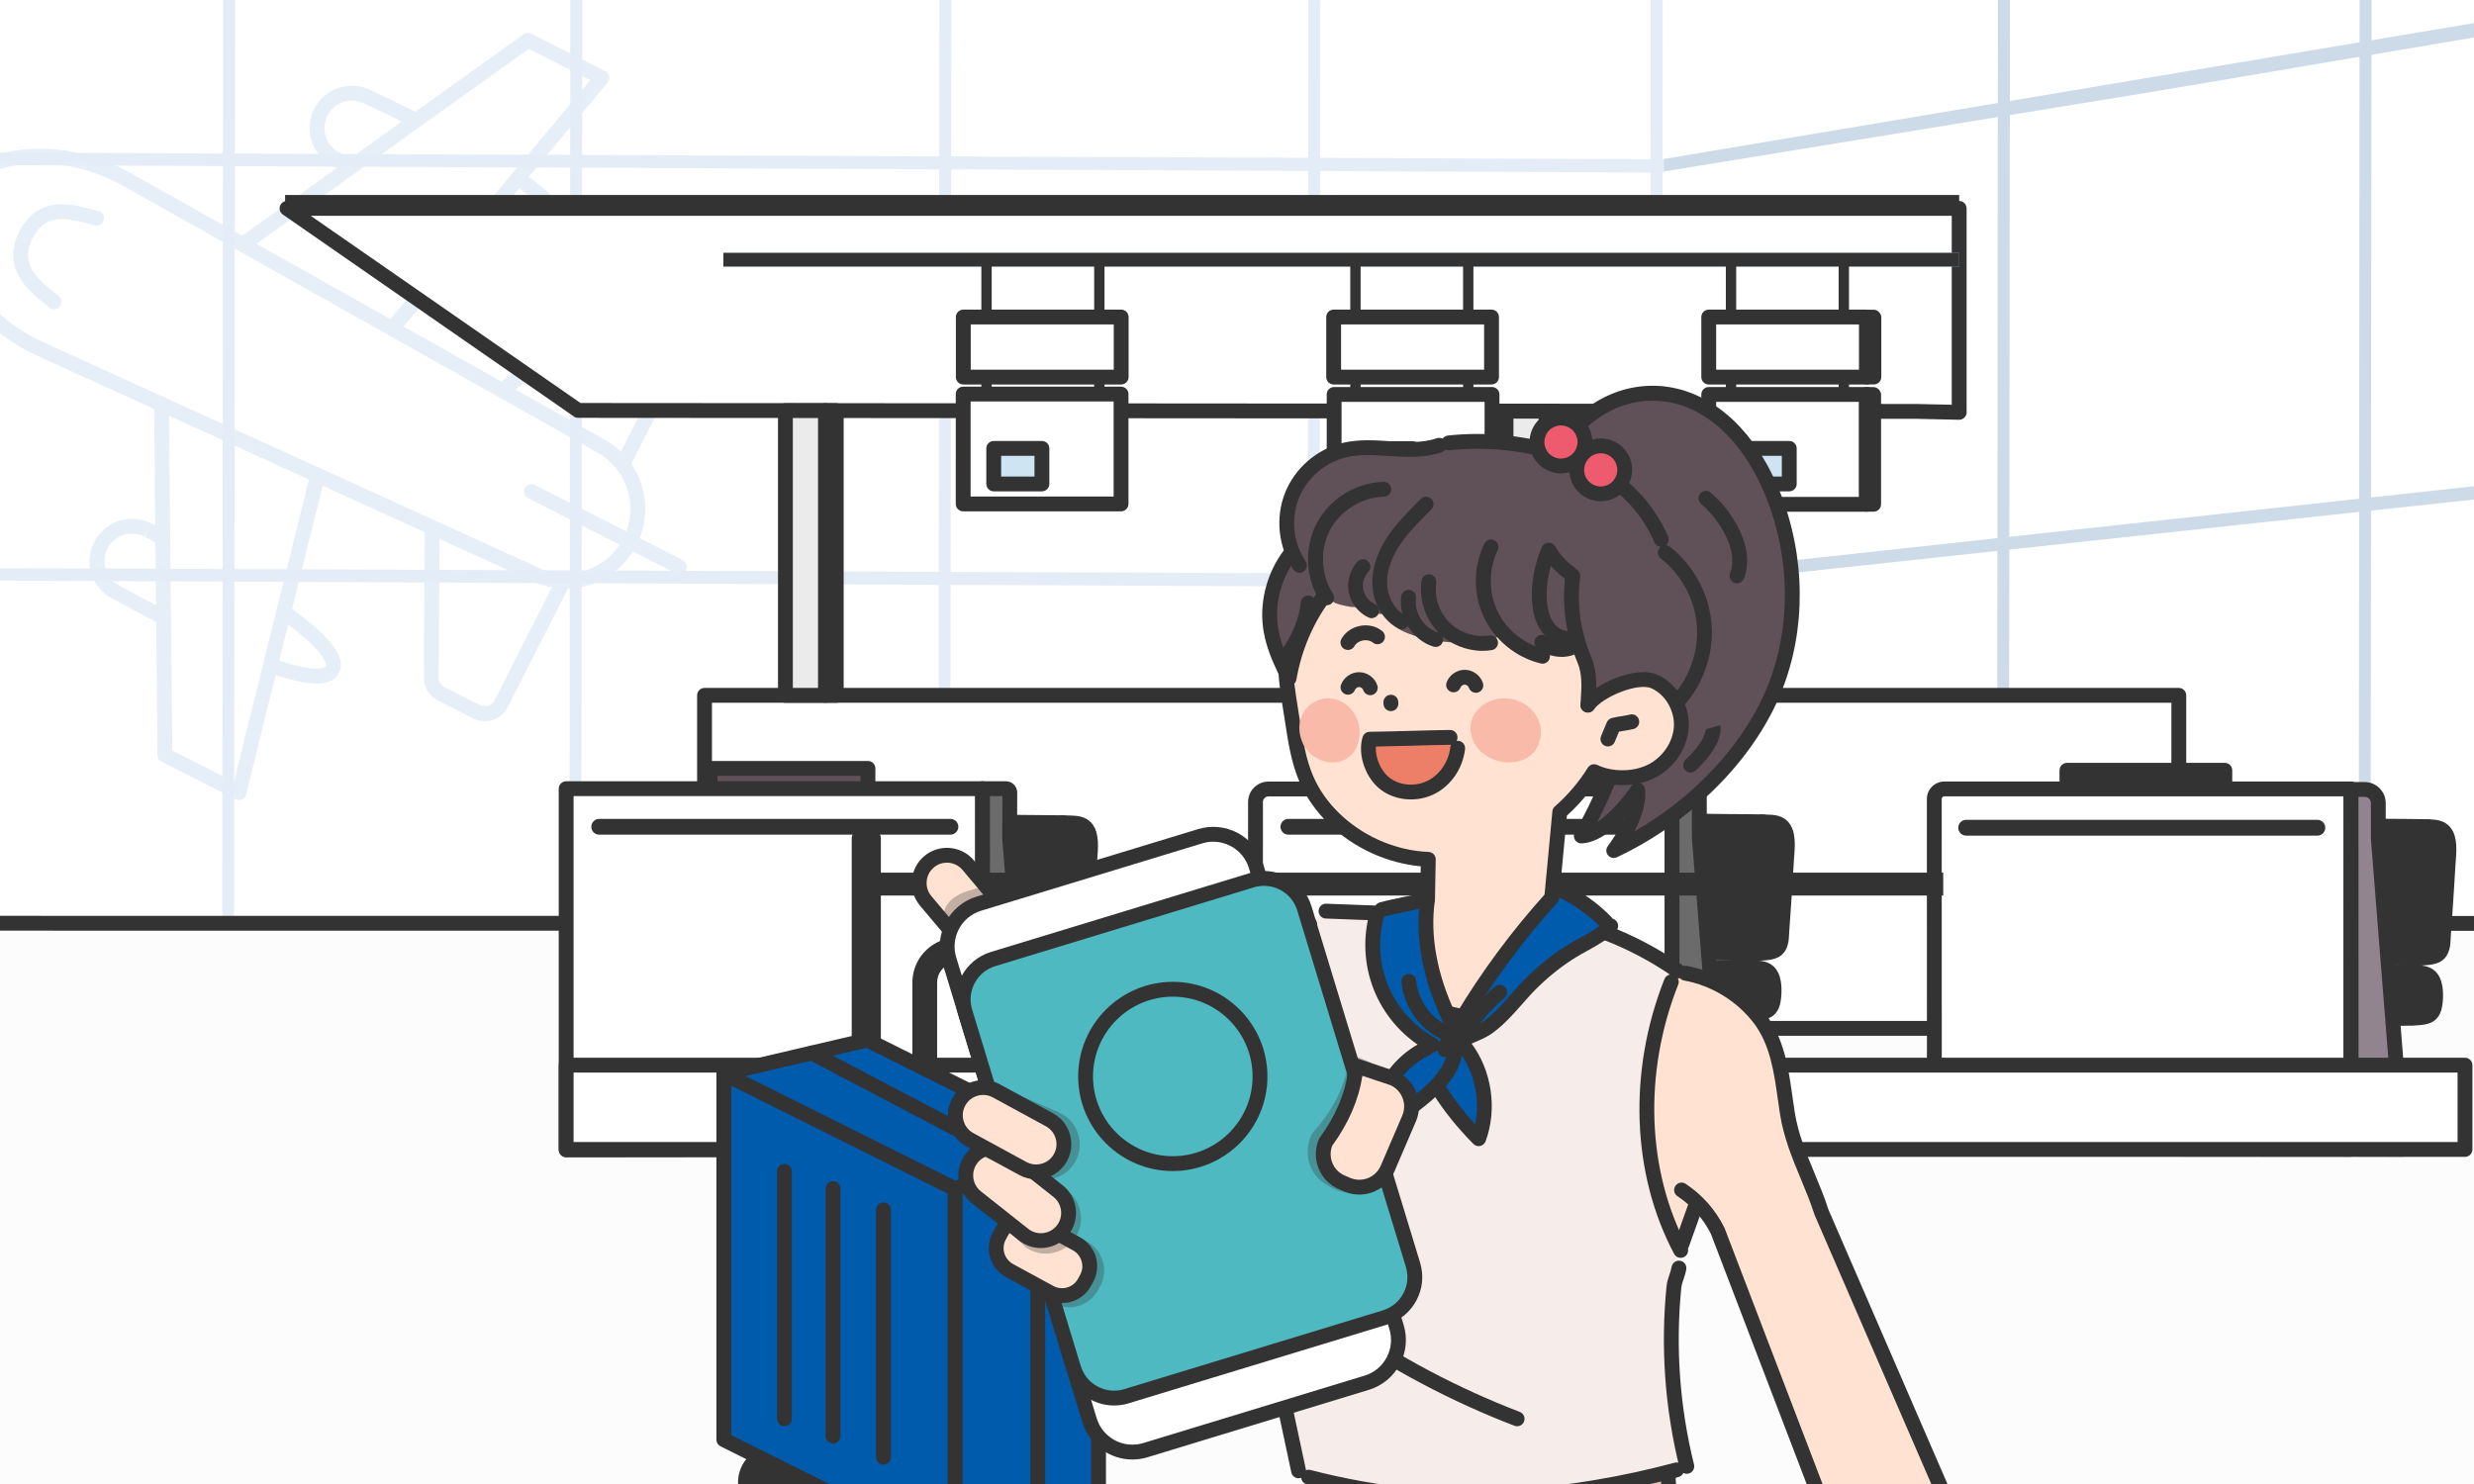 <?xml version="1.0" encoding="UTF-8"?><svg id="uuid-b1b25ec8-c604-47de-87ba-6776943e2282" xmlns="http://www.w3.org/2000/svg" xmlns:xlink="http://www.w3.org/1999/xlink" viewBox="0 0 500 300"><rect x="0" y="0" width="500" height="300" fill="#808080" stroke="none"/><defs><clipPath id="uuid-b2af2e2d-df93-4f95-a495-d79788ef1ae2"><rect width="500" height="300" fill="none" stroke-width="0"/></clipPath><clipPath id="uuid-3c350152-20cd-4c50-8a5a-011e85a1b5ec"><rect y="-417.999" width="500" height="300" fill="none" stroke-width="0"/></clipPath></defs><g clip-path="url(#uuid-b2af2e2d-df93-4f95-a495-d79788ef1ae2)"><polygon points="510.535 6.02 510.535 405.513 278.094 405.513 -48.37 405.515 -48.373 161.344 -48.373 134.883 -48.374 6.02 510.535 6.02" fill="#ebebeb" stroke-width="0"/><polygon points="510.5 -27.281 510.615 405.654 -48.374 405.658 -48.373 -27.283 510.5 -27.281" fill="#fff" stroke-width="0"/><g opacity=".1"><path d="M114.345,118.981c-2.237,0-4.511-.47-6.682-1.458L7.813,72.05c-7.186-3.272-12.955-8.311-16.686-14.571-4.101-6.881-4.832-13.023-2.176-18.255,2.657-5.233,8.049-8.266,16.023-9.015,7.258-.686,14.729,1.004,21.609,4.875l95.627,53.791c7.531,4.236,10.365,13.59,6.453,21.294h0c-2.832,5.578-8.45,8.812-14.319,8.812ZM8.135,33.062c-.963,0-1.923.044-2.879.134-6.884.646-11.469,3.132-13.629,7.386-2.161,4.255-1.462,9.423,2.077,15.362,3.416,5.732,8.725,10.358,15.353,13.376l99.851,45.473c6.394,2.912,13.899.287,17.081-5.98,0,0,0-.001.001-.001,3.183-6.267.877-13.875-5.249-17.32L25.114,37.7c-5.433-3.057-11.248-4.638-16.979-4.638Z" fill="#005bac" stroke-width="0"/><path d="M10.904,62.526c-.376,0-.753-.141-1.045-.424-.259-.251-.667-.579-1.14-.959-2.787-2.241-8.588-6.904-4.818-14.328,3.743-7.368,10.527-5.574,14.171-4.614.664.176,1.238.327,1.688.404.816.14,1.365.915,1.226,1.731s-.91,1.366-1.731,1.226c-.582-.1-1.246-.275-1.949-.461-4.422-1.167-8.284-1.744-10.729,3.071-2.464,4.852.497,7.798,4.022,10.633.531.427.989.795,1.35,1.145.594.576.608,1.526.031,2.121-.294.303-.685.455-1.076.455Z" fill="#005bac" stroke-width="0"/><path d="M137.292,116.052c-.229,0-.461-.052-.678-.162l-29.899-15.184c-.739-.376-1.034-1.278-.659-2.017.376-.739,1.281-1.033,2.017-.659l29.899,15.184c.739.376,1.034,1.278.659,2.017-.265.521-.792.821-1.339.821Z" fill="#005bac" stroke-width="0"/><path d="M125.824,95.435c-.229,0-.461-.052-.678-.162-.739-.376-1.034-1.278-.659-2.017l12.611-24.835c.263-.517.308-1.104.128-1.654-.18-.551-.562-.998-1.079-1.26l-7.167-3.641c-.734-.372-1.606-.301-2.271.191l-24.394,18.06c-.665.49-1.604.354-2.098-.313-.493-.666-.354-1.605.312-2.099l24.394-18.06c1.584-1.172,3.657-1.345,5.414-.454l7.167,3.641c1.23.624,2.145,1.69,2.572,3.003.429,1.312.32,2.713-.304,3.943l-12.611,24.835c-.265.521-.792.821-1.339.821Z" fill="#005bac" stroke-width="0"/><path d="M79.242,67.925c-.339,0-.681-.114-.961-.35-.636-.531-.72-1.478-.188-2.112l41.21-49.253-12.457-6.326-56.93,40.765c-.673.482-1.609.327-2.093-.347-.482-.674-.327-1.61.347-2.093L105.839,6.914c.456-.325,1.055-.37,1.552-.118l14.95,7.592c.408.207.699.589.791,1.036.092.448-.025.913-.319,1.264l-42.42,50.699c-.297.355-.723.538-1.151.538Z" fill="#005bac" stroke-width="0"/><path d="M109.061,48.603c-2.803,0-6.75-.864-12.018-2.597-.787-.259-1.215-1.106-.956-1.894.26-.786,1.109-1.215,1.894-.956,12.143,3.994,13.362,1.918,13.41,1.827.038-.075.841-1.912-7.576-7.694-.683-.469-.855-1.402-.387-2.086.47-.682,1.403-.855,2.086-.387,7.386,5.073,10.022,8.628,8.552,11.525-.766,1.507-2.386,2.261-5.005,2.261Z" fill="#005bac" stroke-width="0"/><path d="M71.047,35.182c-.217,0-.438-.047-.646-.147-1.057-.506-2.039-.974-2.947-1.403l-.192-.097c-2.054-1.042-3.562-2.808-4.269-4.98-.706-2.174-.524-4.495.513-6.537,2.108-4.15,7.059-5.847,11.271-3.857,2.199,1.017,5.724,2.687,9.97,4.842.739.375,1.034,1.278.659,2.017-.375.74-1.276,1.034-2.017.659-4.206-2.136-7.695-3.789-9.882-4.8-2.743-1.293-5.959-.196-7.325,2.497-.676,1.33-.795,2.84-.336,4.252.458,1.41,1.437,2.555,2.755,3.224l.151.077c.897.425,1.884.895,2.944,1.402.747.357,1.063,1.253.705,2-.257.538-.794.853-1.354.853Z" fill="#005bac" stroke-width="0"/><path d="M97.994,145.8c-.803,0-1.599-.189-2.335-.562l-7.166-3.639c-1.758-.895-2.841-2.672-2.828-4.642l.189-30.35c.005-.825.676-1.49,1.5-1.49h.01c.828.005,1.495.681,1.49,1.51l-.189,30.35c-.005.826.449,1.572,1.187,1.947l7.166,3.638c.516.263,1.103.307,1.654.128.551-.18.998-.562,1.26-1.079l12.611-24.834c.375-.739,1.279-1.034,2.017-.659.739.376,1.034,1.278.659,2.017l-12.611,24.835c-.625,1.231-1.692,2.145-3.005,2.573-.527.172-1.069.258-1.608.258Z" fill="#005bac" stroke-width="0"/><path d="M48.278,161.738c-.233,0-.466-.055-.679-.162l-14.949-7.591c-.499-.254-.815-.764-.821-1.323l-.684-70.927c-.008-.828.656-1.506,1.485-1.515h.015c.822,0,1.492.662,1.5,1.485l.675,70.017,12.456,6.324,15.455-62.332c.2-.804,1.013-1.297,1.817-1.095.804.2,1.294,1.014,1.095,1.817l-15.909,64.162c-.11.443-.417.812-.832,1.003-.198.091-.411.136-.624.136Z" fill="#005bac" stroke-width="0"/><path d="M64.039,138.189c-2.354,0-5.599-.751-9.875-2.253-.781-.274-1.192-1.131-.918-1.912s1.134-1.191,1.912-.918c9.631,3.384,10.675,1.594,10.683,1.576.046-.091,1.004-2.299-9.387-9.749-.673-.482-.828-1.42-.345-2.093.482-.673,1.42-.828,2.093-.345,8.716,6.249,11.896,10.426,10.314,13.544-.728,1.433-2.177,2.149-4.478,2.149Z" fill="#005bac" stroke-width="0"/><path d="M33.051,126.3c-.229,0-.46-.052-.678-.162-4.217-2.141-7.658-4.009-9.803-5.198-4.08-2.224-5.633-7.221-3.526-11.369,2.139-4.215,7.297-5.904,11.497-3.774.002.001.09.046.092.047.011.006.108.056.119.062.883.479,1.84.997,2.872,1.552.729.392,1.004,1.302.611,2.031-.392.731-1.303,1.002-2.031.611-1.036-.557-1.997-1.076-2.884-1.558l.542-1.407-.679,1.338c-2.726-1.386-6.074-.281-7.464,2.456-1.367,2.693-.358,5.936,2.296,7.383,2.133,1.184,5.539,3.032,9.715,5.151.739.375,1.034,1.278.659,2.017-.265.521-.792.821-1.339.821Z" fill="#005bac" stroke-width="0"/></g><polygon points="336.072 -27.268 336.026 11.434 336.021 14.347 335.999 32.184 335.999 32.195 335.996 34.715 335.996 34.897 335.882 128.866 335.88 131.386 335.87 139.232 335.797 200.133 335.794 202.635 335.745 241.933 335.58 303.681 335.57 305.638 335.222 305.644 333.321 305.668 333.323 303.689 333.574 34.913 333.577 32.211 333.596 14.358 333.599 11.445 333.64 -27.268 336.072 -27.268" fill="#e4edf7" stroke-width="0"/><polygon points="406.242 -27.268 406.21 1.411 406.206 4.427 406.186 20.409 406.184 23.263 406.108 87.848 406.072 119.641 406.067 122.316 405.981 195.549 405.979 198.181 405.93 239.908 405.762 303.443 405.755 304.997 403.506 305.026 403.508 303.451 403.589 198.333 403.591 195.704 403.664 122.631 403.667 119.958 403.696 89.643 403.762 23.658 403.764 20.815 403.781 4.436 403.784 1.425 403.813 -27.268 406.242 -27.268" fill="#cddbe8" stroke-width="0"/><polygon points="479.327 -27.268 479.319 -19.801 479.314 -16.558 479.288 8.142 479.285 11.074 479.261 32.836 479.178 110.033 479.173 112.719 479.088 190.773 479.085 193.475 479.039 236.64 478.871 303.194 478.864 304.834 476.615 304.867 476.617 303.199 476.695 193.632 476.697 190.93 476.771 113.035 476.773 110.35 476.841 34.629 476.863 11.483 476.866 8.548 476.89 -16.55 476.892 -19.788 476.9 -27.268 479.327 -27.268" fill="#cddbe8" stroke-width="0"/><polygon points="522.165 95.861 522.165 98.573 521.781 98.633 335.222 118.748 335.085 118.762 334.793 116.285 335.222 116.239 521.781 95.921 522.165 95.861" fill="#cddbe8" stroke-width="0"/><polyline points="637.984 -15.764 635.428 -15.334 435.729 18.441 335.524 34.791 335.231 32.314 635.13 -18.009 637.686 -18.442" fill="#cddbe8" stroke-width="0"/><polygon points="336.291 34.893 -55.462 33.141 -55.458 30.639 336.306 32.191 336.291 34.893" fill="#e4edf7" stroke-width="0"/><polygon points="-53.924 114.637 -53.924 117.139 335.926 118.886 335.94 116.185 -53.924 114.637" fill="#e4edf7" stroke-width="0"/><polygon points="335.758 200.182 335.743 202.884 -55.456 201.135 -55.456 198.63 335.758 200.182" fill="#e4edf7" stroke-width="0"/><polyline points="647.136 191.716 644.575 191.805 444.538 198.975 335.222 202.681 334.842 202.695 334.549 200.214 335.222 200.19 644.28 189.13 646.839 189.038" fill="#e4edf7" stroke-width="0"/><polygon points="47.535 -27.268 47.533 -24.133 47.528 -20.89 47.506 -1.851 47.467 34.228 47.465 36.846 47.253 232.308 47.077 276.677 44.828 276.71 45.05 36.862 45.052 34.244 45.084 -.178 45.104 -20.882 45.106 -24.12 45.108 -27.268 47.535 -27.268" fill="#e4edf7" stroke-width="0"/><polygon points="117.706 -27.268 117.642 33.732 117.637 36.372 117.438 229.89 117.262 276.355 115.013 276.39 115.225 36.388 115.227 33.749 115.281 -27.268 117.706 -27.268" fill="#e4edf7" stroke-width="0"/><polygon points="192.306 -27.268 192.267 5.846 192.262 8.767 192.233 33.207 192.23 35.869 191.987 236.954 191.811 276.94 189.562 276.969 189.81 35.885 189.813 33.223 189.837 8.775 189.84 5.857 189.874 -27.268 192.306 -27.268" fill="#e4edf7" stroke-width="0"/><polygon points="266.881 -27.268 266.872 -19.189 266.838 9.674 266.833 12.552 266.808 32.682 266.806 35.362 266.557 237.403 266.382 276.804 264.133 276.834 264.384 35.381 264.386 32.698 264.408 12.56 264.411 9.685 264.44 -17.514 264.45 -27.268 266.881 -27.268" fill="#e4edf7" stroke-width="0"/><polygon points="541.978 362.757 -41.978 362.756 -41.978 186.636 541.978 186.682 541.978 362.757" fill="#fcfcfc" stroke-width="0"/><path d="M543.478,364.257l-586.956-.002v-179.119l586.956.046v179.075ZM-40.478,361.255l580.956.002v-173.075l-580.956-.046v173.119Z" fill="#333" stroke-width="0"/><polygon points="440.343 140.571 142.388 140.57 142.388 207.893 440.338 207.884 440.343 140.571" fill="#fff" stroke-width="0"/><path d="M142.388,209.393c-.397,0-.779-.158-1.061-.439s-.439-.663-.439-1.061v-67.323c0-.397.158-.779.439-1.061s.663-.439,1.061-.439l297.955.001c.397,0,.779.158,1.061.439s.439.663.439,1.061l-.005,67.313c0,.828-.672,1.5-1.5,1.5l-297.95.009ZM143.888,142.07v64.323l294.95-.009.005-64.313-294.955-.001Z" fill="#333" stroke-width="0"/><rect x="59.121" y="40.919" width="335.332" height=".479" fill="#9eb9e0" stroke-width="0"/><polygon points="395.953 39.418 57.621 39.418 57.621 42.897 395.953 42.897 395.953 39.418 395.953 39.418" fill="#333" stroke-width="0"/><polygon points="58.006 42.127 116.846 82.969 387.28 83.165 395.951 83.357 395.949 42.127 58.006 42.127" fill="#fff" stroke-width="0"/><path d="M395.951,84.857h-.033l-8.671-.191-270.401-.196c-.306,0-.604-.094-.854-.268l-58.84-40.842c-.539-.374-.771-1.055-.576-1.681.196-.626.775-1.052,1.432-1.052l337.943-.001c.828,0,1.5.672,1.5,1.5l.001,41.23c0,.403-.162.79-.451,1.072-.28.274-.657.428-1.049.428ZM117.316,81.469l269.965.196,7.17.158-.001-38.197-331.651.001,54.518,37.842Z" fill="#333" stroke-width="0"/><path d="M339.599,192.266c2.899.077,10.386.537,14.78.482.066,0,.131,0,.197-.002.78-.011,1.455-.042,1.977-.094,1.493-.15,2.761-.229,3.292-2.005.252-.848.22-1.817.283-2.693.067-.923.135-1.846.198-2.77.266-3.789.511-7.583.732-11.376.09-1.557.316-3.192.048-4.743-.118-.682-.347-1.374-.813-1.898-.576-.647-1.393-.875-2.231-.946-.414-.035-1.054-.06-1.828-.081-.064,0-.129-.002-.195-.004-3.121-.071-8.203-.054-9.835-.098-1.539-.04-3.077-.081-4.616-.123-.035.11-.085.21-.152.302-.665,7.671-1.245,15.349-1.74,23.033-.077,1.21-.025,1.807-.098,3.017Z" fill="#333" stroke-width="0"/><path d="M353.582,194.252c-2.969,0-6.926-.181-10.16-.328-1.583-.072-2.951-.135-3.863-.159-.406-.011-.791-.186-1.065-.485-.275-.3-.416-.698-.392-1.104.034-.566.039-.991.044-1.415.006-.481.013-.962.054-1.607.493-7.656,1.08-15.417,1.743-23.067.021-.247.104-.485.24-.692.223-.601.81-1.033,1.447-.979l4.614.123c.721.019,2.119.026,3.722.034,2.023.011,4.368.023,6.107.062l.16.004c.852.023,1.519.051,1.952.086,1.416.121,2.471.593,3.228,1.444.597.67.979,1.533,1.171,2.639.244,1.41.14,2.791.038,4.126-.024.322-.049.644-.067.96-.222,3.8-.466,7.599-.732,11.394l-.199,2.775c-.016.21-.024.426-.034.645-.031.731-.066,1.56-.308,2.368-.805,2.692-3.004,2.911-4.459,3.057l-.12.012c-.545.056-1.253.09-2.104.103l-.219.002c-.256.003-.522.005-.797.005ZM341.146,190.821c.711.029,1.529.066,2.413.106,3.494.159,7.833.354,10.802.32l.17-.001c.789-.013,1.411-.042,1.871-.088l.123-.013c1.552-.154,1.683-.261,1.882-.93.135-.45.159-1.027.186-1.638.011-.249.021-.495.039-.734l.199-2.767c.265-3.783.509-7.572.73-11.359.02-.334.045-.672.07-1.011.091-1.207.178-2.346-.003-3.39-.092-.529-.245-.919-.455-1.155-.143-.159-.425-.38-1.237-.449-.393-.032-1.003-.056-1.744-.076l-.197-.004c-1.713-.039-4.038-.051-6.044-.062-1.631-.009-3.054-.016-3.786-.036l-3.328-.088c-.622,7.27-1.175,14.631-1.643,21.897-.037.583-.042,1.017-.048,1.453v.022ZM340.162,165.454v.001-.001Z" fill="#333" stroke-width="0"/><rect x="417.734" y="155.72" width="31.907" height="22.209" fill="#333" stroke-width="0"/><path d="M449.641,179.429h-31.907c-.828,0-1.5-.672-1.5-1.5v-22.209c0-.828.672-1.5,1.5-1.5h31.907c.828,0,1.5.672,1.5,1.5v22.209c0,.828-.672,1.5-1.5,1.5ZM419.234,176.429h28.907v-19.209h-28.907v19.209Z" fill="#333" stroke-width="0"/><rect x="291.168" y="155.72" width="31.907" height="22.209" fill="#605158" stroke-width="0"/><path d="M323.075,179.429h-31.906c-.828,0-1.5-.672-1.5-1.5v-22.209c0-.828.672-1.5,1.5-1.5h31.906c.828,0,1.5.672,1.5,1.5v22.209c0,.828-.672,1.5-1.5,1.5ZM292.668,176.429h28.906v-19.209h-28.906v19.209Z" fill="#333" stroke-width="0"/><rect x="143.508" y="155.335" width="31.907" height="22.209" fill="#605158" stroke-width="0"/><path d="M175.415,179.044h-31.907c-.828,0-1.5-.672-1.5-1.5v-22.209c0-.828.672-1.5,1.5-1.5h31.907c.828,0,1.5.672,1.5,1.5v22.209c0,.828-.672,1.5-1.5,1.5ZM145.008,176.044h28.907v-19.209h-28.907v19.209Z" fill="#333" stroke-width="0"/><path d="M338.008,204.419c.074-1.211.021-1.808.099-3.018.494-7.684-.032,1.961.632-5.71.067-.091.118-.193.153-.301,1.538.041,3.077.082,4.615.123,2.082.056,9.783.01,11.858.183.837.07,1.654.298,2.23.945.467.525.697,1.215.814,1.897.267,1.552.097,3.414-.156,4.26-.532,1.777-1.798,1.856-3.292,2.006-3.453.348-13.485-.293-16.953-.385Z" fill="#333" stroke-width="0"/><path d="M352.026,206.406c-3.008,0-7.015-.184-10.189-.328-1.585-.072-2.956-.136-3.868-.16-.406-.011-.791-.186-1.065-.485-.275-.3-.416-.698-.392-1.104.034-.566.039-.992.045-1.415.006-.482.013-.962.054-1.607.083-1.283.137-2.086.173-2.568.023-.314.063-.845.289-1.284.043-.432.1-1.038.174-1.891.021-.248.104-.486.24-.693.217-.588.778-.979,1.406-.979.013,0,.026,0,.04.001l4.615.123c.711.019,2.084.025,3.662.034,3.058.016,6.862.035,8.281.153,1.41.117,2.466.589,3.226,1.443.599.672.981,1.535,1.172,2.64.305,1.768.125,3.867-.198,4.945-.806,2.691-2.918,2.902-4.461,3.056l-.117.012c-.773.078-1.845.109-3.086.109ZM339.555,202.973c.713.029,1.532.067,2.418.107,4.393.2,10.41.475,12.838.231l.12-.013c1.553-.154,1.685-.261,1.886-.933.189-.633.34-2.269.114-3.574-.091-.528-.244-.916-.455-1.154-.143-.16-.426-.381-1.234-.447-1.303-.108-5.201-.129-8.048-.144-1.606-.009-3.003-.017-3.727-.036l-3.33-.088c-.116,1.272-.218,2.099-.404,2.622-.049.706-.104,1.56-.129,1.952-.037.583-.043,1.018-.048,1.454-.001.007-.001.015-.001.021ZM337.465,194.926h0Z" fill="#333" stroke-width="0"/><path d="M354.379,192.747c.066,0,.131,0,.197-.002.564-8.868.834-17.76,1.659-26.607-.064,0-.129-.002-.195-.004-.119,1.283-.229,2.566-.327,3.851-.584,7.577-.85,15.179-1.333,22.762Z" fill="#773d2b" stroke-width="0"/><path d="M354.379,194.247c-.414,0-.811-.172-1.094-.474s-.43-.708-.403-1.122c.196-3.075.356-6.153.517-9.231.23-4.44.47-9.032.818-13.55.098-1.292.209-2.583.329-3.875.072-.789.763-1.406,1.538-1.36l.149.003c.422,0,.824.178,1.108.489.284.312.424.729.385,1.149-.535,5.746-.841,11.622-1.137,17.306-.16,3.087-.321,6.174-.518,9.259-.049.772-.679,1.381-1.452,1.403l-.241.003Z" fill="#333" stroke-width="0"/><path d="M227.349,211.905c.05,1.254.118,2.508.206,3.761.069 1.0.038,2.135.439,3.073.393.921,1.27,1.414,2.135,1.822.954.451,1.954.803,2.975,1.065,2.133.547,4.35.703,6.546.661,2.289-.042,4.566-.301,6.833-.595,2.427-.314,4.849-.661,7.263-1.063,2.466-.41,4.922-.88,7.359-1.433,1.152-.262,2.325-.503,3.452-.857.761-.241,1.464-.638,1.755-1.42.181-.482.2-1.015.241-1.522.042-.555.087-1.11.129-1.665.087-1.173.166-2.346.22-3.522.108-2.366.123-4.743-.089-7.105-.2-2.256-.609-4.498-1.331-6.648-.347-1.036-1.323-3.389-2.776-2.849-.104-.734-.233-1.464-.391-2.188-.26-1.194-.591-2.373-.994-3.527-.283-.815-.609-1.693-1.349-2.204-.79-.547-1.819-.568-2.741-.63-1.274-.085-2.545-.16-3.82-.222-1.167-.058-2.335-.104-3.502-.141-.391-.012-.784-.023-1.175-.033-2.88-.075-5.762-.089-8.644-.04-.393.006-.784.012-1.175.021-.268.006-.534.011-.801.019-1.306.035-2.612.081-3.918.141-1.077.048-2.283-.023-3.318.331-1.828.626-2.115,2.745-2.354,4.402-.713,4.915-1.125,9.873-1.237,14.838-.056,2.51-.035,5.022.064,7.531Z" fill="#fff" stroke-width="0"/><path d="M238.975,223.793c-2.327,0-4.377-.235-6.245-.715-1.136-.292-2.227-.683-3.241-1.161-1.151-.544-2.295-1.234-2.874-2.59-.429-1.003-.479-2.059-.524-2.99-.01-.193-.019-.383-.031-.568-.09-1.266-.158-2.535-.209-3.805v-.001c-.1-2.528-.121-5.093-.065-7.622.114-5.021.535-10.074,1.253-15.021.274-1.899.677-4.689,3.353-5.605,1.026-.352,2.096-.373,3.039-.392.236-.005.47-.01.696-.02,1.315-.061,2.631-.106,3.946-.142l.809-.02c.392-.01.788-.016,1.186-.021,2.905-.047,5.834-.034,8.706.041l1.181.033c1.179.036,2.354.083,3.532.142,1.282.062,2.563.138,3.846.223l.216.015c.984.062,2.209.138,3.279.879,1.169.807,1.616,2.094,1.912,2.945.419,1.202.771,2.447,1.043,3.701.076.351.147.709.214,1.073.101.035.2.076.299.123,1.356.648,2.169,2.361,2.611,3.684.715,2.127,1.174,4.415,1.402,6.991.193,2.154.223,4.477.093,7.307-.054,1.189-.134,2.377-.222,3.564l-.143,1.847c-.037.504-.084,1.132-.32,1.758-.406,1.098-1.317,1.881-2.705,2.32-1.001.315-2.014.541-2.993.76l-.58.131c-2.341.531-4.775,1.005-7.444,1.45-2.243.374-4.636.725-7.317,1.071-2.58.335-4.759.566-6.998.607-.236.004-.471.007-.702.007ZM228.848,211.845c.049,1.238.115,2.477.203,3.714.015.208.024.419.035.633.034.713.07,1.45.287,1.957.176.411.686.72,1.396,1.056.842.397,1.753.724,2.706.968,1.789.46,3.796.672,6.145.614,2.104-.038,4.188-.261,6.67-.582,2.645-.343,5.002-.688,7.208-1.056,2.612-.436,4.991-.899,7.274-1.417l.59-.133c.961-.214,1.868-.417,2.744-.692.69-.219.771-.438.799-.511.086-.229.111-.568.138-.928l.143-1.851c.086-1.156.164-2.316.218-3.477.123-2.692.096-4.886-.085-6.903-.207-2.34-.619-4.401-1.259-6.305-.366-1.095-.776-1.682-.984-1.872-.387.094-.795.04-1.138-.166-.391-.232-.654-.629-.718-1.079-.101-.71-.225-1.409-.371-2.077-.247-1.137-.564-2.265-.944-3.354-.231-.665-.449-1.232-.784-1.464-.386-.267-1.085-.311-1.762-.353l-.228-.015c-1.265-.085-2.526-.159-3.793-.221-1.16-.057-2.318-.104-3.477-.14l-1.166-.032c-2.831-.074-5.717-.087-8.583-.04-.39.006-.776.012-1.162.021l-.795.018c-1.3.035-2.598.081-3.894.14-.252.012-.511.018-.772.022-.76.015-1.545.031-2.127.23-.872.299-1.118,1.545-1.349,3.144-.708,4.882-1.119,9.812-1.229,14.712-.055,2.468-.034,4.97.063,7.437h0Z" fill="#333" stroke-width="0"/><path d="M238.763,187.494c.129,1.859.769,3.158,1.898,3.859.672.42,1.51.634,2.416.634.537,0,1.1-.077,1.668-.229,1.624-.437,2.921-1.37,3.651-2.628.805-1.385,1.235-3.036,1.512-4.435-.391-.012-.784-.023-1.175-.033-.272,1.341-.667,2.774-1.374,3.949-.649,1.081-2.067,1.965-3.527,2.198-1.14.183-2.158-.052-2.865-.661-.981-.846-1.085-2.427-1.077-3.543.006-.669.071-1.329.198-1.984-.393.006-.784.012-1.175.021-.166.948-.218,1.907-.15,2.851Z" fill="#333" stroke-width="0"/><path d="M243.077,193.487c-1.197,0-2.308-.298-3.21-.861-1.071-.665-2.396-2.079-2.6-5.026-.076-1.062-.019-2.143.169-3.215.123-.704.726-1.223,1.44-1.241.396-.01.792-.016,1.189-.021.49.022.883.19,1.173.537.29.346.408.805.322,1.248-.108.56-.166,1.136-.171,1.712-.011,1.572.297,2.17.557,2.395.366.315.952.427,1.646.315,1.018-.162,2.06-.789,2.48-1.49.656-1.092.993-2.506,1.189-3.475.142-.701.758-1.202,1.47-1.202h.037l1.183.034c.441.013.854.22,1.129.564.274.345.384.794.298,1.227-.259,1.302-.714,3.225-1.687,4.896-.93,1.602-2.549,2.781-4.557,3.322-.697.187-1.39.281-2.06.281Z" fill="#333" stroke-width="0"/><path d="M232.945,200.895c5.369-.085,10.739-.066,16.107.058,1.342.031,2.684.069,4.025.113.351.012.703.02,1.054.036.146.007.319-.002.449.078.295.18.245.681.278.972.311,2.688.584,5.38.819,8.075.263,3.012.479,6.029.65,9.048.007.124-.186.123-.193,0-.226-4.004-.533-8.004-.923-11.995-.099-1.014-.203-2.027-.313-3.04-.051-.475-.104-.949-.158-1.424-.029-.253-.058-.506-.087-.759-.023-.201-.049-.32-.134-.51-.133-.297-.183-.24-.485-.255-2.009-.102-4.027-.127-6.038-.169-4.026-.083-8.053-.107-12.08-.072-.479.004-.959.009-1.438.015-.256.003-.511.007-.767.01-.267.004-.598-.092-.667.198-.047.196.008.458.012.659.005.251.011.502.017.753.013.502.029,1.004.048,1.506.076,2.007.199,4.013.368,6.015.381,4.496,1.003,8.969,1.852,13.4.023.121-.162.173-.186.051-1.432-7.471-2.206-15.06-2.308-22.666-.001-.053.045-.096.096-.096Z" fill="#333" stroke-width="0"/><path d="M235.238,225.226c-.177,0-.354-.029-.525-.089-.507-.178-.932-.678-1.029-1.206-1.444-7.533-2.23-15.247-2.334-22.919-.016-.872.688-1.601,1.568-1.617h.005c5.378-.084,10.817-.066,16.164.058,1.348.032,2.693.07,4.04.114l.312.01c.254.008.507.016.759.027.264.008.714.021,1.163.294.914.561.962,1.555.982,1.979l.006.107c.312,2.695.589,5.426.823,8.11.262,2.992.481,6.052.653,9.095.029.532-.262,1.118-.707,1.413-.477.315-1.09.35-1.605.093-.479-.241-.846-.803-.876-1.339-.227-4.007-.535-8.021-.917-11.933-.099-1.008-.203-2.017-.312-3.024l-.183-1.645c-1.413-.06-2.846-.087-4.236-.113l-1.022-.02c-4.016-.083-8.067-.106-12.036-.071l-1.358.014.001.08c.013.498.028.993.048,1.488.075,1.991.198,3.991.363,5.946.374,4.401.99,8.857,1.832,13.244.101.526-.119,1.16-.525,1.511-.297.257-.673.392-1.054.392Z" fill="#333" stroke-width="0"/><path d="M473.299,193.229c3.071.083,11.291.595,15.53.468.067-.002.133-.004.197-.006.466-.017.88-.042,1.227-.077,1.493-.15,2.761-.229,3.292-2.005.252-.848.22-1.817.283-2.693.067-.923.135-1.846.198-2.77.266-3.789.511-7.583.732-11.376.091-1.557.316-3.192.048-4.743-.118-.682-.347-1.374-.813-1.898-.576-.647-1.393-.875-2.231-.946-.283-.023-.672-.042-1.137-.06-.064-.002-.127-.004-.195-.006-2.998-.094-8.768-.069-10.526-.117-1.539-.04-3.077-.081-4.616-.123-.035.11-.085.21-.152.302-.665,7.671-1.245,15.349-1.74,23.033-.077,1.21-.025,1.807-.098,3.017Z" fill="#333" stroke-width="0"/><path d="M487.326,195.217c-3.022,0-7.11-.187-10.226-.33-1.574-.072-2.935-.134-3.842-.159-.406-.011-.79-.186-1.065-.485-.274-.3-.415-.698-.391-1.104.034-.566.039-.991.044-1.414.006-.482.013-.962.054-1.607.494-7.66,1.08-15.421,1.743-23.067.021-.245.103-.481.236-.688.216-.591.778-.985,1.409-.985.014,0,.027,0,.041.001l4.614.123c.728.02,2.142.027,3.759.035,2.346.013,5.006.026,6.775.082l.193.006c.503.019.915.04,1.215.064,1.416.12,2.471.593,3.228,1.443.599.673.98,1.536,1.171,2.641.244,1.408.14,2.79.038,4.126-.024.321-.049.642-.067.958-.221,3.788-.468,7.622-.733,11.395-.063.924-.131,1.85-.198,2.774-.016.21-.024.426-.034.645-.031.731-.066,1.56-.308,2.368-.806,2.692-3.005,2.912-4.461,3.058l-.118.012c-.376.037-.821.065-1.321.084l-.209.006c-.472.015-.991.021-1.547.021ZM474.846,191.784c.705.03,1.516.066,2.391.107,3.641.166,8.627.395,11.547.308l.195-.006c.421-.017.806-.039,1.126-.071l.118-.012c1.553-.154,1.684-.261,1.884-.931.135-.451.159-1.027.186-1.638.011-.249.021-.495.039-.734.067-.922.135-1.842.198-2.765.265-3.764.511-7.585.731-11.361.02-.333.045-.67.07-1.01.091-1.206.178-2.346-.003-3.39-.092-.53-.245-.919-.456-1.157-.141-.158-.424-.378-1.237-.447-.264-.021-.629-.039-1.066-.056l-.182-.006c-1.733-.054-4.372-.067-6.7-.08-1.646-.009-3.086-.017-3.824-.037l-3.326-.088c-.622,7.267-1.175,14.628-1.643,21.898-.037.583-.042,1.017-.048,1.452v.022Z" fill="#333" stroke-width="0"/><path d="M471.708,205.382c.074-1.211.021-1.808.099-3.018.494-7.684-.032,1.961.632-5.71.067-.091.118-.193.153-.301,1.538.041,3.077.082,4.615.124,2.082.056,9.783.01,11.858.183.837.07,1.654.298,2.23.945.467.525.697,1.215.814,1.897.267,1.552.097,3.414-.156,4.26-.532,1.777-1.798,1.856-3.292,2.006-3.453.348-13.485-.293-16.953-.385Z" fill="#333" stroke-width="0"/><path d="M485.726,207.369c-3.004,0-7.003-.183-10.172-.327-1.593-.072-2.97-.136-3.886-.16-.406-.011-.791-.186-1.065-.485-.275-.3-.416-.698-.392-1.104.034-.564.039-.988.044-1.41.007-.484.013-.965.055-1.614.083-1.282.137-2.085.173-2.567.023-.314.063-.845.289-1.284.043-.432.1-1.038.174-1.891.021-.248.104-.486.24-.693.222-.601.767-1.022,1.446-.979l4.615.124c.712.019,2.087.025,3.667.033,3.056.016,6.858.035,8.275.153,1.414.119,2.469.592,3.227,1.444.598.67.981,1.534,1.172,2.64.305,1.767.125,3.866-.198,4.944-.806,2.691-2.917,2.902-4.458,3.056l-.12.012c-.773.078-1.845.109-3.086.109ZM473.255,203.937c.717.029,1.543.067,2.436.107,4.386.2,10.395.474,12.82.23l.123-.013c1.551-.154,1.682-.261,1.883-.932.189-.633.34-2.27.114-3.574-.091-.528-.244-.917-.455-1.154-.144-.161-.426-.381-1.236-.448-1.3-.108-5.196-.129-8.041-.144-1.608-.008-3.007-.016-3.731-.035l-3.33-.089c-.116,1.272-.218,2.099-.404,2.622-.049.706-.104,1.56-.129,1.952-.038.587-.043,1.021-.049,1.459v.018Z" fill="#333" stroke-width="0"/><path d="M198.771,192.458c2.795.075,9.854.507,14.297.485.065.002.131,0,.195,0,.986-.006,1.834-.037,2.462-.1,1.493-.15,2.761-.229,3.292-2.005.252-.848.22-1.817.283-2.693.067-.923.135-1.846.198-2.77.266-3.789.51-7.583.732-11.376.091-1.557.316-3.192.048-4.743-.118-.682-.347-1.374-.813-1.898-.576-.647-1.393-.875-2.231-.946-.509-.042-1.354-.071-2.372-.092-.064-.002-.129-.002-.195-.004-3.136-.06-7.75-.046-9.292-.087-1.539-.04-3.077-.081-4.616-.123-.035.11-.085.21-.152.302-.665,7.671-1.245,15.348-1.74,23.033-.077,1.21-.025,1.807-.098,3.017Z" fill="#333" stroke-width="0"/><path d="M212.677,194.444c-2.95,0-6.911-.181-10.118-.328-1.568-.071-2.924-.134-3.828-.158-.406-.011-.791-.186-1.066-.485-.274-.3-.415-.698-.391-1.104.034-.566.039-.991.044-1.414.006-.482.013-.962.054-1.607.493-7.657,1.08-15.418,1.743-23.067.021-.247.104-.484.239-.691.222-.602.812-1.012,1.448-.98l4.613.123c.714.019,2.088.025,3.668.034,1.83.009,3.933.021,5.613.052l.212.005c1.172.024,1.955.055,2.449.096,1.416.121,2.471.593,3.228,1.444.598.672.979,1.534,1.171,2.639.244,1.41.14,2.791.038,4.126-.024.322-.049.644-.067.96-.222,3.801-.466,7.599-.732,11.394-.064.927-.131,1.852-.199,2.776-.016.209-.024.425-.034.644-.031.731-.066,1.56-.308,2.368-.806,2.692-3.005,2.912-4.461,3.058l-.118.012c-.648.065-1.5.101-2.604.107l-.248-.001c-.113.001-.229.001-.346.001ZM213.061,191.444l.138,1.5-.016-1.499c1.063-.007,1.845-.038,2.391-.093l.121-.013c1.553-.154,1.684-.261,1.884-.931.135-.451.159-1.027.186-1.638.011-.249.021-.495.039-.734.068-.923.135-1.844.199-2.767.265-3.783.509-7.571.73-11.359.02-.334.045-.672.07-1.011.091-1.207.178-2.346-.003-3.39-.092-.529-.245-.918-.456-1.156-.142-.158-.424-.379-1.236-.448-.423-.034-1.169-.062-2.276-.086l-.208-.005c-1.651-.031-3.738-.042-5.556-.052-1.607-.008-3.006-.016-3.731-.035l-3.328-.088c-.622,7.27-1.175,14.631-1.643,21.898-.037.583-.042,1.017-.048,1.452v.022c.701.029,1.508.066,2.378.106,3.301.151,7.389.344,10.365.324ZM199.333,165.646v.001-.001Z" fill="#333" stroke-width="0"/><path d="M197.18,204.611c.074-1.211.021-1.808.099-3.018.494-7.684-.032,1.961.632-5.71.067-.091.118-.193.153-.301,1.538.041,3.077.082,4.615.123,2.082.056,9.783.01,11.858.183.837.07,1.654.298,2.23.945.467.525.697,1.215.814,1.897.267,1.552.097,3.414-.156,4.26-.532,1.777-1.798,1.856-3.292,2.006-3.453.348-13.485-.293-16.953-.385Z" fill="#333" stroke-width="0"/><path d="M211.198,206.598c-3.004,0-7.001-.183-10.171-.327-1.593-.072-2.97-.136-3.887-.16-.406-.011-.791-.186-1.065-.485-.275-.3-.416-.698-.392-1.104.034-.566.039-.992.045-1.416.006-.481.013-.961.054-1.607.083-1.283.137-2.086.173-2.568.023-.314.063-.845.289-1.284.043-.432.1-1.038.174-1.891.021-.248.104-.486.24-.693.217-.588.778-.979,1.406-.979.013,0,.026,0,.04.001l4.615.124c.712.019,2.087.025,3.667.033,3.056.016,6.858.035,8.276.153,1.412.119,2.468.591,3.226,1.443.598.671.98,1.533,1.172,2.638.305,1.771.125,3.87-.198,4.947-.806,2.691-2.917,2.902-4.458,3.056l-.12.012c-.773.078-1.845.109-3.086.109ZM198.727,203.166c.718.029,1.544.067,2.437.107,4.386.2,10.391.473,12.819.23l.123-.013c1.551-.154,1.682-.261,1.883-.932.189-.633.34-2.271.115-3.576-.091-.526-.245-.915-.456-1.153-.143-.159-.425-.38-1.236-.447-1.3-.108-5.196-.129-8.041-.144-1.608-.008-3.007-.016-3.731-.035l-3.33-.089c-.116,1.272-.218,2.099-.404,2.622-.049.706-.104,1.56-.129,1.952-.037.584-.043,1.018-.048,1.454-.001.008-.001.015-.001.022ZM196.637,195.119h0Z" fill="#333" stroke-width="0"/><path d="M475.111,159.488h-82.154c-1.123,0-2.033.91-2.032,2.033l.014,70.746,84.169.068.003-72.847Z" fill="#fff" stroke-width="0"/><path d="M475.109,233.834h-.001l-84.169-.068c-.828-.001-1.499-.672-1.499-1.5l-.015-70.745c0-1.948,1.585-3.533,3.532-3.533h82.154c.397,0,.779.158,1.061.439s.439.663.439,1.061l-.003,72.847c0,.398-.158.78-.439,1.062-.281.28-.663.438-1.061.438ZM392.44,230.767l81.169.066.003-69.846h-80.654c-.294,0-.532.239-.532.533l.015,69.246Z" fill="#333" stroke-width="0"/><path d="M477.91,159.596h-2.765s.028,72.707.028,72.707l10.475.024-4.988-62.809v-7.172c0-1.519-1.231-2.75-2.75-2.75Z" fill="#92848f" stroke-width="0"/><path d="M485.648,233.827h-.004l-10.476-.024c-.826-.002-1.496-.673-1.496-1.499l-.027-72.706c0-.398.158-.78.439-1.062s.663-.439,1.061-.439h2.765c2.344,0,4.251,1.906,4.251,4.25v7.112l4.982,62.749c.033.418-.109.831-.395,1.139-.284.307-.683.48-1.101.48ZM476.671,230.806l7.353.017-4.858-61.186c-.003-.04-.005-.079-.005-.119v-7.172c0-.689-.562-1.25-1.251-1.25h-1.264l.025,69.71Z" fill="#333" stroke-width="0"/><path d="M253.713,232.374l29.052-.011,41.828-.017,13.368-.006-.033-72.836h-81.577c-1.442,0-2.61,1.168-2.611,2.61l-.028,70.26Z" fill="#fff" stroke-width="0"/><path d="M253.713,233.873c-.397,0-.779-.158-1.061-.439s-.439-.663-.439-1.062l.027-70.26c.002-2.266,1.846-4.109,4.111-4.109h81.576c.828,0,1.5.671,1.5,1.499l.033,72.836c0,.398-.157.779-.438,1.062-.281.281-.663.439-1.061.439l-84.248.034h-.001ZM256.352,161.003c-.612,0-1.111.499-1.111,1.111l-.026,68.758,81.246-.032-.031-69.837h-80.077Z" fill="#333" stroke-width="0"/><path d="M343.16,159.507h-5.235s.004,72.723.004,72.723l10.5-.088-4.988-62.713v-9.642c0-.155-.125-.28-.28-.28Z" fill="#6b6b6b" stroke-width="0"/><path d="M337.929,233.73c-.396,0-.775-.156-1.057-.435-.283-.282-.443-.665-.443-1.065l-.004-72.723c0-.397.158-.779.439-1.061s.663-.439,1.061-.439h5.235c.981,0,1.779.799,1.779,1.78v9.582l4.983,62.653c.033.415-.107.825-.389,1.132-.281.308-.678.483-1.094.487l-10.499.088h-.013ZM339.425,161.007l.004,69.71,7.376-.062-4.86-61.107c-.003-.04-.005-.079-.005-.119v-8.422h-2.515ZM343.161,161.007h.01-.01Z" fill="#333" stroke-width="0"/><polygon points="114.422 159.44 114.422 232.466 175.325 232.399 198.626 232.374 198.626 232.37 198.622 215.32 198.609 159.44 114.422 159.44" fill="#fff" stroke-width="0"/><path d="M114.422,233.966c-.397,0-.778-.158-1.061-.438-.281-.281-.439-.663-.439-1.062v-73.026c0-.828.672-1.5,1.5-1.5h84.187c.828,0,1.5.671,1.5,1.5l.018,72.93c0,.827-.671,1.503-1.498,1.504l-84.204.093h-.002ZM115.922,160.94v70.024l81.204-.089-.018-69.936h-81.187Z" fill="#333" stroke-width="0"/><path d="M203.297,159.432h-4.731s.012,72.822.012,72.822l10.5.072-5.016-62.761.018-9.35c.001-.433-.35-.784-.782-.784Z" fill="#6b6b6b" stroke-width="0"/><path d="M209.078,233.827h-.011l-10.5-.072c-.824-.006-1.489-.676-1.489-1.5l-.012-72.822c0-.397.158-.779.439-1.061s.663-.439,1.061-.439h4.731c.61,0,1.185.238,1.615.67.432.433.668,1.007.667,1.617l-.019,9.288,5.012,62.7c.033.419-.11.833-.396,1.141-.284.306-.682.479-1.099.479ZM200.078,230.765l7.374.051-4.886-61.131c-.003-.04-.005-.081-.005-.122l.018-8.631h-2.513l.012,69.833ZM203.297,160.932h.01-.01Z" fill="#333" stroke-width="0"/><rect x="114.422" y="215.32" width="383.756" height="17.05" fill="#fff" stroke-width="0"/><path d="M498.178,233.87H114.422c-.828,0-1.5-.672-1.5-1.5v-17.049c0-.828.672-1.5,1.5-1.5h383.756c.828,0,1.5.672,1.5,1.5v17.049c0,.828-.672,1.5-1.5,1.5ZM115.922,230.87h380.756v-14.049H115.922v14.049Z" fill="#333" stroke-width="0"/><rect x="146.2" y="51.117" width="249.751" height="2.764" fill="#9eb9e0" stroke-width="0"/><polygon points="395.951 51.117 146.2 51.117 146.2 53.881 395.951 53.881 395.951 51.117 395.951 51.117" fill="#333" stroke-width="0"/><rect x="372.092" y="53.299" width="1.092" height="37.198" fill="#333" stroke-width="0"/><path d="M373.184,90.996h-1.092c-.276,0-.5-.224-.5-.5v-37.198c0-.276.224-.5.5-.5h1.092c.276,0,.5.224.5.5v37.198c0,.276-.224.5-.5.5ZM372.592,89.996h.092v-36.198h-.092v36.198Z" fill="#333" stroke-width="0"/><rect x="349.295" y="53.299" width="1.092" height="37.198" fill="#333" stroke-width="0"/><path d="M350.387,90.996h-1.092c-.276,0-.5-.224-.5-.5v-37.198c0-.276.224-.5.5-.5h1.092c.276,0,.5.224.5.5v37.198c0,.276-.224.5-.5.5ZM349.795,89.996h.092v-36.198h-.092v36.198Z" fill="#333" stroke-width="0"/><rect x="296.188" y="53.491" width="1.092" height="37.198" fill="#333" stroke-width="0"/><path d="M297.28,91.189h-1.092c-.276,0-.5-.224-.5-.5v-37.197c0-.276.224-.5.5-.5h1.092c.276,0,.5.224.5.5v37.197c0,.276-.224.5-.5.5ZM296.688,90.189h.092v-36.197h-.092v36.197Z" fill="#333" stroke-width="0"/><rect x="273.391" y="53.491" width="1.092" height="37.198" fill="#333" stroke-width="0"/><path d="M274.483,91.189h-1.092c-.276,0-.5-.224-.5-.5v-37.197c0-.276.224-.5.5-.5h1.092c.276,0,.5.224.5.5v37.197c0,.276-.224.5-.5.5ZM273.891,90.189h.092v-36.197h-.092v36.197Z" fill="#333" stroke-width="0"/><rect x="221.632" y="53.491" width="1.092" height="37.198" fill="#333" stroke-width="0"/><path d="M222.723,91.189h-1.091c-.276,0-.5-.224-.5-.5v-37.197c0-.276.224-.5.5-.5h1.091c.276,0,.5.224.5.5v37.197c0,.276-.224.5-.5.5ZM222.132,90.189h.091v-36.197h-.091v36.197Z" fill="#333" stroke-width="0"/><rect x="198.835" y="53.491" width="1.092" height="37.198" fill="#333" stroke-width="0"/><path d="M199.926,91.189h-1.092c-.276,0-.5-.224-.5-.5v-37.197c0-.276.224-.5.5-.5h1.092c.276,0,.5.224.5.5v37.197c0,.276-.224.5-.5.5ZM199.334,90.189h.092v-36.197h-.092v36.197Z" fill="#333" stroke-width="0"/><rect x="355.222" y="54.204" width="12.14" height="31.908" transform="translate(431.45 -291.134) rotate(90)" fill="#fff" stroke-width="0"/><path d="M377.246,77.728h-31.907c-.828,0-1.5-.672-1.5-1.5v-12.14c0-.828.672-1.5,1.5-1.5h31.907c.828,0,1.5.672,1.5,1.5v12.14c0,.828-.672,1.5-1.5,1.5ZM346.838,74.728h28.907v-9.14h-28.907v9.14Z" fill="#333" stroke-width="0"/><rect x="269.63" y="79.737" width="31.907" height="22.209" fill="#fff" stroke-width="0"/><path d="M301.538,103.447h-31.907c-.828,0-1.5-.672-1.5-1.5v-22.209c0-.828.672-1.5,1.5-1.5h31.907c.828,0,1.5.672,1.5,1.5v22.209c0,.828-.672,1.5-1.5,1.5ZM271.13,100.447h28.907v-19.209h-28.907v19.209Z" fill="#333" stroke-width="0"/><rect x="279.418" y="54.204" width="12.14" height="31.908" transform="translate(355.645 -215.329) rotate(90)" fill="#fff" stroke-width="0"/><path d="M301.441,77.728h-31.907c-.828,0-1.5-.672-1.5-1.5v-12.14c0-.828.672-1.5,1.5-1.5h31.907c.828,0,1.5.672,1.5,1.5v12.14c0,.828-.672,1.5-1.5,1.5ZM271.034,74.728h28.907v-9.14h-28.907v9.14Z" fill="#333" stroke-width="0"/><rect x="194.661" y="79.665" width="31.907" height="22.209" fill="#fff" stroke-width="0"/><path d="M226.568,103.374h-31.907c-.828,0-1.5-.672-1.5-1.5v-22.209c0-.828.672-1.5,1.5-1.5h31.907c.828,0,1.5.672,1.5,1.5v22.209c0,.828-.672,1.5-1.5,1.5ZM196.161,100.374h28.907v-19.209h-28.907v19.209Z" fill="#333" stroke-width="0"/><rect x="204.569" y="54.204" width="12.14" height="31.908" transform="translate(280.797 -140.481) rotate(90)" fill="#fff" stroke-width="0"/><path d="M226.592,77.728h-31.907c-.828,0-1.5-.672-1.5-1.5v-12.14c0-.828.672-1.5,1.5-1.5h31.907c.828,0,1.5.672,1.5,1.5v12.14c0,.828-.672,1.5-1.5,1.5ZM196.185,74.728h28.907v-9.14h-28.907v9.14Z" fill="#333" stroke-width="0"/><rect x="345.338" y="79.737" width="31.907" height="22.209" fill="#fff" stroke-width="0"/><path d="M377.246,103.447h-31.907c-.828,0-1.5-.672-1.5-1.5v-22.209c0-.828.672-1.5,1.5-1.5h31.907c.828,0,1.5.672,1.5,1.5v22.209c0,.828-.672,1.5-1.5,1.5ZM346.838,100.447h28.907v-19.209h-28.907v19.209Z" fill="#333" stroke-width="0"/><rect x="351.872" y="90.646" width="9.74" height="7.18" fill="#cee4f2" stroke-width="0"/><path d="M361.613,99.327h-9.74c-.828,0-1.5-.672-1.5-1.5v-7.181c0-.828.672-1.5,1.5-1.5h9.74c.828,0,1.5.672,1.5,1.5v7.181c0,.828-.672,1.5-1.5,1.5ZM353.372,96.327h6.74v-4.181h-6.74v4.181Z" fill="#333" stroke-width="0"/><rect x="275.727" y="90.694" width="9.74" height="7.18" fill="#cee4f2" stroke-width="0"/><path d="M285.467,99.374h-9.74c-.828,0-1.5-.672-1.5-1.5v-7.18c0-.828.672-1.5,1.5-1.5h9.74c.828,0,1.5.672,1.5,1.5v7.18c0,.828-.672,1.5-1.5,1.5ZM277.227,96.374h6.74v-4.18h-6.74v4.18Z" fill="#333" stroke-width="0"/><rect x="200.833" y="90.646" width="9.741" height="7.18" fill="#cee4f2" stroke-width="0"/><path d="M210.574,99.327h-9.74c-.828,0-1.5-.672-1.5-1.5v-7.181c0-.828.672-1.5,1.5-1.5h9.74c.828,0,1.5.672,1.5,1.5v7.181c0,.828-.672,1.5-1.5,1.5ZM202.333,96.327h6.74v-4.181h-6.74v4.181Z" fill="#333" stroke-width="0"/><path d="M488.828,193.697c.067-.002.133-.004.197-.006.632-8.848.882-17.728,1.601-26.569-.064-.002-.127-.004-.195-.006-.029.368-.058.736-.087,1.104-.653,8.481-.909,16.992-1.516,25.476Z" fill="#773d2b" stroke-width="0"/><path d="M488.829,195.198c-.408,0-.8-.166-1.083-.462-.293-.307-.443-.722-.413-1.146.283-3.966.494-8.012.698-11.925.23-4.444.47-9.039.818-13.56l.087-1.104c.061-.798.706-1.423,1.539-1.384l.196.006c.411.013.799.193,1.072.499.274.307.41.712.377,1.121-.394,4.848-.651,9.799-.899,14.587-.204,3.922-.415,7.979-.7,11.968-.055.768-.681,1.369-1.45,1.393l-.198.006c-.015.001-.029.001-.044.001Z" fill="#333" stroke-width="0"/><path d="M213.067,192.944c.065.002.131,0,.195,0,.019-.235.037-.47.054-.705.64-8.631.892-17.29,1.547-25.919-.064-.002-.129-.002-.195-.004-.672,8.866-.921,17.764-1.601,26.628Z" fill="#605158" stroke-width="0"/><path d="M213.262,194.444l-.239-.001c-.409-.012-.797-.191-1.07-.496-.274-.305-.412-.709-.381-1.117.342-4.449.578-8.991.807-13.385.226-4.34.459-8.828.794-13.242.061-.8.717-1.445,1.541-1.386l.195.004c.409.013.796.191,1.069.496.274.305.411.708.381,1.116-.333,4.383-.565,8.854-.791,13.181-.217,4.174-.441,8.489-.756,12.736l-.055.719c-.065.777-.715,1.375-1.495,1.375Z" fill="#333" stroke-width="0"/><path d="M397.358,167.235h70.992c.124,0,.124.193,0,.193h-70.992c-.124,0-.124-.193,0-.193Z" fill="#92848f" stroke-width="0"/><path d="M468.35,168.927h-70.992c-.878,0-1.593-.716-1.593-1.596,0-.881.715-1.597,1.593-1.597h70.992c.878,0,1.593.716,1.593,1.597,0,.88-.715,1.596-1.593,1.596ZM468.35,168.735h.01-.01Z" fill="#333" stroke-width="0"/><path d="M260.383,167.042h70.992c.124,0,.124.193,0,.193h-70.992c-.124,0-.124-.193,0-.193Z" fill="#92848f" stroke-width="0"/><path d="M331.374,168.735h-70.992c-.878,0-1.593-.716-1.593-1.597,0-.88.715-1.596,1.593-1.596h70.992c.878,0,1.593.716,1.593,1.596,0,.881-.715,1.597-1.593,1.597ZM331.374,168.542h.01-.01Z" fill="#333" stroke-width="0"/><path d="M121.096,167.042h70.992c.124,0,.124.193,0,.193h-70.992c-.124,0-.124-.193,0-.193Z" fill="#92848f" stroke-width="0"/><path d="M192.087,168.735h-70.991c-.879,0-1.594-.716-1.594-1.597,0-.88.715-1.596,1.594-1.596h70.991c.879,0,1.594.716,1.594,1.597,0,.88-.715,1.596-1.594,1.596ZM192.087,168.542h.01-.01Z" fill="#333" stroke-width="0"/><rect x="312.461" y="83.107" width="2.191" height="57.41" transform="translate(627.114 223.623) rotate(-180)" fill="#e0d4ce" stroke-width="0"/><rect x="310.961" y="81.607" width="5.191" height="60.41" rx="1.5" ry="1.5" fill="#333" stroke-width="0"/><rect x="166.817" y="83.01" width="2.191" height="57.559" transform="translate(335.825 223.58) rotate(-180)" fill="#e0d4ce" stroke-width="0"/><rect x="165.317" y="81.51" width="5.191" height="60.56" rx="1.5" ry="1.5" fill="#333" stroke-width="0"/><rect x="304.37" y="83.123" width="8.091" height="57.282" transform="translate(616.832 223.527) rotate(-180)" fill="#ebebeb" stroke-width="0"/><path d="M312.461,141.905h-8.091c-.828,0-1.5-.672-1.5-1.5v-57.282c0-.828.672-1.5,1.5-1.5h8.091c.828,0,1.5.672,1.5,1.5v57.282c0,.828-.672,1.5-1.5,1.5ZM305.871,138.905h5.091v-54.282h-5.091v54.282Z" fill="#333" stroke-width="0"/><rect x="158.733" y="83.002" width="8.091" height="57.567" transform="translate(325.558 223.572) rotate(-180)" fill="#ebebeb" stroke-width="0"/><path d="M166.825,142.07h-8.091c-.828,0-1.5-.672-1.5-1.5v-57.567c0-.828.672-1.5,1.5-1.5h8.091c.828,0,1.5.672,1.5,1.5v57.567c0,.828-.672,1.5-1.5,1.5ZM160.234,139.07h5.091v-54.567h-5.091v54.567Z" fill="#333" stroke-width="0"/><ellipse cx="312.114" cy="245.381" rx="8.669" ry="2.89" fill="#92848f" stroke-width="0"/><path d="M312.114,249.771c-5.062,0-10.169-1.357-10.169-4.39,0-3.033,5.107-4.391,10.169-4.391s10.169,1.357,10.169,4.391c0,3.032-5.107,4.39-10.169,4.39ZM305.114,245.381c.739.528,3.139,1.39,7,1.39s6.261-.861,7-1.39c-.739-.529-3.138-1.391-7-1.391s-6.261.861-7,1.391Z" fill="#333" stroke-width="0"/><path d="M312.245,245.727h0c.798,0,1.445-.647,1.445-1.445v-74.853s-2.89,0-2.89,0v74.853c0,.798.647,1.445,1.445,1.445Z" fill="#92848f" stroke-width="0"/><path d="M312.246,247.227c-1.624,0-2.945-1.321-2.945-2.944v-74.853c0-.828.672-1.5,1.5-1.5h2.89c.828,0,1.5.672,1.5,1.5v74.853c0,1.623-1.321,2.944-2.944,2.944Z" fill="#333" stroke-width="0"/><rect x="176.68" y="177.913" width="214.552" height="1.624" fill="#9eb9e0" stroke-width="0"/><polygon points="392.732 176.412 175.181 176.414 175.181 181.037 392.732 181.035 392.732 176.412 392.732 176.412" fill="#333" stroke-width="0"/><ellipse cx="174.946" cy="245.381" rx="8.669" ry="2.89" fill="#92848f" stroke-width="0"/><path d="M174.946,249.771c-5.062,0-10.169-1.357-10.169-4.39,0-3.033,5.107-4.391,10.169-4.391,5.062,0,10.17,1.357,10.17,4.391,0,3.032-5.107,4.39-10.17,4.39ZM167.946,245.381c.739.528,3.139,1.39,7,1.39,3.862,0,6.261-.861,7.001-1.39-.739-.529-3.139-1.391-7.001-1.391s-6.261.861-7,1.391Z" fill="#333" stroke-width="0"/><path d="M175.077,245.727h0c.798,0,1.445-.647,1.445-1.445v-74.853s-2.89,0-2.89,0v74.853c0,.798.647,1.445,1.445,1.445Z" fill="#92848f" stroke-width="0"/><path d="M175.078,247.227c-1.624,0-2.945-1.321-2.945-2.944v-74.853c0-.828.672-1.5,1.5-1.5h2.891c.828,0,1.5.672,1.5,1.5v74.853c0,1.623-1.321,2.944-2.945,2.944Z" fill="#333" stroke-width="0"/><rect x="377.246" y="64.114" width="1.469" height="12.101" transform="translate(755.96 140.329) rotate(-180)" fill="#333" stroke-width="0"/><rect x="375.746" y="62.614" width="4.469" height="15.102" rx="1.5" ry="1.5" fill="#333" stroke-width="0"/><rect x="377.195" y="79.753" width="1.469" height="22.189" transform="translate(755.86 181.695) rotate(-180)" fill="#333" stroke-width="0"/><rect x="375.696" y="78.253" width="4.469" height="25.188" rx="1.5" ry="1.5" fill="#333" stroke-width="0"/><path d="M207.764,233.875c-.381,0-.764-.087-1.115-.263l-20.869-10.406c-.849-.423-1.385-1.289-1.385-2.237v-22.309c0-3.188,1.618-6.093,4.329-7.77,2.71-1.676,6.032-1.83,8.885-.407l5.492,2.738c4.419,2.203,7.163,6.639,7.163,11.575v26.578c0,.866-.448,1.67-1.185,2.126-.401.248-.858.374-1.315.374ZM189.395,219.422l15.869,7.913v-22.538c0-3.028-1.684-5.749-4.394-7.101l-5.492-2.738c-1.312-.653-2.778-.588-4.023.185-1.245.771-1.96,2.053-1.96,3.518v20.762Z" fill="#333" stroke-width="0"/><circle cx="156.61" cy="299.673" r="7.453" fill="#333" stroke-width="0"/><polygon points="193.045 314.354 146.287 291.039 146.287 217.024 193.045 240.339 193.045 314.354" fill="#005bac" stroke-width="0"/><path d="M193.044,315.854c-.229,0-.458-.053-.669-.157l-46.757-23.315c-.51-.254-.831-.774-.831-1.343v-74.015c0-.52.269-1.002.711-1.275.442-.274.994-.297,1.458-.067l46.757,23.315c.51.254.831.774.831,1.343v74.015c0,.52-.269,1.002-.711,1.275-.241.149-.515.225-.789.225ZM147.788,290.111l43.757,21.819v-70.663l-43.757-21.819v70.663Z" fill="#333" stroke-width="0"/><polygon points="193.045 240.339 146.287 217.024 175.258 210.241 222.016 233.557 193.045 240.339" fill="#005bac" stroke-width="0"/><path d="M193.044,241.839c-.23,0-.46-.054-.669-.157l-46.757-23.315c-.566-.282-.895-.889-.821-1.517s.533-1.143,1.148-1.287l28.971-6.782c.338-.081.697-.037,1.011.118l46.758,23.315c.566.282.895.889.821,1.517s-.533,1.143-1.148,1.287l-28.972,6.782c-.112.026-.228.039-.342.039ZM150.677,217.537l42.552,21.219,24.397-5.711-42.553-21.219-24.396,5.711Z" fill="#333" stroke-width="0"/><polygon points="222.016 307.742 193.045 314.354 193.045 240.169 222.016 233.557 222.016 307.742" fill="#005bac" stroke-width="0"/><path d="M193.044,315.854c-.337,0-.667-.113-.936-.327-.356-.285-.564-.717-.564-1.173v-74.185c0-.7.484-1.307,1.166-1.462l28.972-6.612c.445-.103.913.004,1.27.289s.564.717.564,1.173v74.185c0,.7-.484,1.307-1.166,1.462l-28.972,6.612c-.11.025-.223.038-.334.038ZM194.544,241.366v71.107l25.972-5.928v-71.107l-25.972,5.928ZM222.016,307.742h.01-.01Z" fill="#333" stroke-width="0"/><path d="M178.556,296.091c-.828,0-1.5-.672-1.5-1.5v-50.018c0-.828.672-1.5,1.5-1.5s1.5.672,1.5,1.5v50.018c0,.828-.672,1.5-1.5,1.5Z" fill="#333" stroke-width="0"/><path d="M168.358,291.805c-.828,0-1.5-.672-1.5-1.5v-50.018c0-.828.672-1.5,1.5-1.5s1.5.672,1.5,1.5v50.018c0,.828-.672,1.5-1.5,1.5Z" fill="#333" stroke-width="0"/><path d="M158.538,288.302c-.828,0-1.5-.672-1.5-1.5v-50.017c0-.828.672-1.5,1.5-1.5s1.5.672,1.5,1.5v50.017c0,.828-.672,1.5-1.5,1.5Z" fill="#333" stroke-width="0"/><path d="M209.727,312.046c-.828,0-1.5-.672-1.5-1.5v-72.777l-44.862-23.578c-.733-.386-1.015-1.293-.63-2.026.385-.732,1.294-1.017,2.026-.63l45.664,24c.493.26.802.771.802,1.328v73.684c0,.828-.672,1.5-1.5,1.5Z" fill="#333" stroke-width="0"/><path d="M319.06,85.862c6.53-6.385,15.746-8.315,24.027-4.194,8.105,4.033,13.321,12.466,16.168,20.782,4.303,12.569,4.045,26.8-1.503,38.871-6.165,13.413-18.388,24.398-31.612,30.621,0,0,5.483-7.111,4.82-12.227,0,0-5.928,9.001-11.379,9.287,0,0,11.992-20.91,6.167-23.647-5.826-2.737-29.616-45.52-6.688-59.492" fill="#605158" stroke-width="0"/><path d="M326.141,173.441c-.443,0-.877-.197-1.17-.561-.434-.539-.441-1.306-.02-1.854.785-1.021,2.23-3.188,3.285-5.545-2.339,2.427-5.436,4.853-8.576,5.019-.531.03-1.068-.243-1.356-.712-.288-.468-.297-1.056-.023-1.532,3.481-6.073,8.57-17.089,7.402-20.791-.158-.503-.39-.667-.572-.753-4.856-2.28-16.381-22.721-17.273-39.193-.564-10.427,2.995-18.323,10.296-22.848,7.212-6.962,17.017-8.629,25.622-4.346,9.975,4.963,14.882,15.688,16.919,21.639,4.562,13.326,3.994,27.899-1.559,39.982-5.924,12.891-18.013,24.611-32.337,31.353-.205.096-.422.143-.638.143ZM330.96,158.213c.112,0,.226.013.338.039.61.141,1.069.646,1.149,1.269.361,2.789-.814,5.987-2.131,8.554,11.564-6.627,21.108-16.58,26.072-27.381,5.235-11.391,5.763-25.153,1.447-37.759-1.889-5.517-6.402-15.439-15.417-19.925-7.484-3.723-16.03-2.218-22.311,3.924-.081.08-.171.149-.269.209-6.489,3.954-9.52,10.755-9.007,20.212.917,16.94,12.735,35.318,15.553,36.642,1.036.486,1.782,1.374,2.158,2.566,1.452,4.604-2.992,14.312-5.744,19.644,2.945-1.964,5.793-5.63,6.908-7.319.281-.426.755-.674,1.252-.674ZM319.06,85.862h.01-.01Z" fill="#333" stroke-width="0"/><path d="M261.069,147.241c-1.014-12.243-2.579-16.678,2.99-31.821,4.266-11.601,32.39-27.749,50.91-15.173,9.158,6.219,14.62,16.892,15.331,27.844.872,13.43-5.273,26.837-15.066,36.07l-1.634,17.507-17.781,23.815-2.782-.123s-7.194-8.448-5.82-18.17v-5.397s1.538-3.493,1.538-3.493l-.092-4.572s-25.713-3.778-27.593-26.486Z" fill="#ffe2d2" stroke-width="0"/><path d="M334.812,194.23c4.004,1.042,8.032,2.092,11.796,3.809,3.764,1.717,7.289,4.155,9.7,7.517,2.861,3.989,3.575,7.821,4.382,12.663,1.382,8.291,4.086,16.362,5.408,22.933.349,1.733,2.383,2.19,2.038,3.924-.599,3.008,31.841,65.85,29.3,67.567-2.541,1.718-20.751,2.454-22.451,5.007-2.552-4.507-28.333-70.106-31.818-73.939-2.135,4.23-4.27,8.46-6.404,12.69-5.134-19.475-6.707-42.601-1.951-62.172Z" fill="#ffe2d2" stroke-width="0"/><path d="M269.004,303.108c-.586-5.114-1.333-10.172-2.163-15.436,20.858,2.775,42.312,2.77,63.138-.231,1.989,2.107,4.238,3.626,6.227,5.733.627,2.699,1.255,5.398,1.882,8.098-22.064,7.814-46.626,8.418-69.084,1.837Z" fill="#eac3b0" stroke-width="0"/><path d="M339.672,252.783c-.182.537-.348,1.107-.492,1.716-4.403,18.571-.764,33.327,1.11,42.421-3.029.976-6.149,1.67-9.286,2.222-3.066.435-6.144.781-9.222,1.123-7.247.807-14.474,1.651-21.765,1.961-6.926.295-13.862.165-20.761-.496-4.279-.539-8.549-1.257-12.734-2.284-1.494-.367-2.975-.777-4.445-1.224-.001-.005-.002-.01-.004-.016-4.58-16.8-4.501-30.138-8.453-41.722-4.314-12.645-5.147-26.162-.431-39.607,2.209-3.164,4.178-6.444,5.328-10.088,3.348-5.534,5.181-13.636,6.169-19.956,1.339-1.337,1.688-1.752,3.303-2.646,2.346-1.298,8.791.642,11.349-.109.369,2.42.764,4.828,1.211,7.217,2.295,12.251,14.109,17.739,24.313,10.58,6.069-4.258,13.583-9.065,20.027-13.258,4.9,2.154,9.528,4.737,13.629,7.611.323.226.643.459.96.696-9.097,17.101-8.943,38.804.195,55.859Z" fill="#f6ece9" stroke-width="0"/><path d="M280.278,186.442c-.6,0-1.167-.362-1.397-.955-.301-.772.081-1.642.853-1.942,1.369-.533,2.799-.958,4.248-1.263.814-.174,1.605.349,1.776,1.159.171.812-.349,1.606-1.159,1.776-1.289.271-2.56.648-3.775,1.122-.18.07-.363.103-.545.103Z" fill="#333" stroke-width="0"/><path d="M323.031,190.073c-.267,0-.536-.07-.779-.219-1.516-.924-3.116-1.732-4.759-2.405-.767-.313-1.134-1.189-.819-1.956.312-.767,1.184-1.135,1.956-.819,1.789.731,3.532,1.613,5.183,2.618.708.432.932,1.354.501,2.062-.283.464-.776.72-1.282.72Z" fill="#333" stroke-width="0"/><path d="M339.095,197.791c-.297,0-.596-.087-.856-.27-4.674-3.257-9.758-5.909-15.111-7.883-.777-.286-1.176-1.148-.889-1.926s1.151-1.175,1.926-.889c5.594,2.062,10.906,4.833,15.789,8.236.68.474.847,1.408.373,2.088-.291.419-.758.643-1.231.643Z" fill="#333" stroke-width="0"/><path d="M279.659,186.126c-.02,0-.038,0-.058-.001l-11.67-.438c-.828-.031-1.474-.728-1.442-1.556.03-.828.754-1.498,1.556-1.442l11.67.438c.828.031,1.474.728,1.442,1.556-.03.809-.695,1.443-1.498,1.443Z" fill="#333" stroke-width="0"/><path d="M262.445,298.845c-.694,0-1.317-.485-1.466-1.191-2.096-9.979-4.299-20.062-6.43-29.812l-1.476-6.756c-.176-.81.337-1.608,1.146-1.785.81-.181,1.608.337,1.785,1.146l1.475,6.754c2.132,9.756,4.337,19.845,6.435,29.835.171.812-.349,1.606-1.159,1.776-.104.022-.208.032-.311.032Z" fill="#333" stroke-width="0"/><path d="M254.29,260.176c-.608,0-1.182-.373-1.406-.978-4.791-12.896-5.25-27.255-1.292-40.432.238-.794,1.08-1.24,1.868-1.005.793.238,1.243,1.074,1.005,1.868-3.771,12.556-3.334,26.236,1.231,38.523.288.776-.107,1.64-.884,1.929-.172.063-.349.094-.522.094Z" fill="#333" stroke-width="0"/><path d="M255.589,216.411c-.239,0-.481-.057-.707-.178-.73-.391-1.006-1.3-.614-2.03,4.611-8.614,7.616-17.891,8.93-27.571.111-.82.864-1.405,1.688-1.284.82.111,1.396.867,1.284,1.688-1.362,10.035-4.477,19.652-9.258,28.583-.271.505-.788.792-1.323.792Z" fill="#333" stroke-width="0"/><path d="M339.673,254.284c-.536,0-1.056-.289-1.325-.796-8.6-16.167-9.334-36.937-1.963-55.557.305-.772,1.18-1.15,1.946-.843.771.305,1.147,1.177.843,1.946-7.051,17.813-6.37,37.644,1.822,53.045.389.731.111,1.64-.62,2.028-.224.119-.465.176-.703.176Z" fill="#333" stroke-width="0"/><path d="M294.992,206.859c-.086,0-.174-.007-.261-.022-5.346-.938-9.766-3.599-12.783-7.694-3.106-4.217-4.507-9.614-3.841-14.809.086-.671.609-1.2,1.278-1.295.666-.097,1.318.27,1.587.89l.232.538c.236.545.124,1.154-.239,1.577-.199,4.015,1.009,8.076,3.398,11.319,2.551,3.463,6.314,5.717,10.885,6.519.816.144,1.361.921,1.219,1.736-.128.729-.761,1.241-1.476,1.241Z" fill="#333" stroke-width="0"/><path d="M340.909,297.937c-.674,0-1.286-.457-1.455-1.14-2.971-12.013-3.865-24.348-2.657-36.662.099-1.002.367-1.783.604-2.474.176-.513.342-.997.438-1.562.14-.816.911-1.365,1.731-1.226.816.14,1.365.915,1.226,1.731-.137.803-.36,1.454-.558,2.029-.21.612-.392,1.141-.455,1.793-1.175,11.974-.306,23.968,2.583,35.648.199.805-.292,1.617-1.096,1.816-.121.03-.242.044-.361.044Z" fill="#333" stroke-width="0"/><path d="M297.565,304.457c-10.989,0-22.209-1.469-33.473-4.389-.803-.208-1.284-1.026-1.076-1.828.208-.803,1.029-1.285,1.828-1.076,13.994,3.628,27.918,4.969,41.371,3.978,10.871-.799,21.72-2.632,32.244-5.45.797-.21,1.622.261,1.837,1.062.214.8-.261,1.622-1.062,1.837-10.705,2.866-21.741,4.731-32.799,5.544-2.937.216-5.896.323-8.871.323Z" fill="#333" stroke-width="0"/><path d="M339.459,309.955c-.569,0-1.114-.326-1.366-.878-1.562-3.427-2.416-7.229-2.47-10.994-.012-.828.65-1.51,1.479-1.521h.021c.819,0,1.488.657,1.5,1.479.048,3.354.809,6.74,2.2,9.793.344.754.011,1.644-.743,1.987-.201.092-.413.135-.621.135Z" fill="#333" stroke-width="0"/><path d="M269.616,314.45c-.765,0-1.417-.581-1.491-1.358-.4-4.206-.611-8.481-.627-12.706-.003-.829.666-1.503,1.494-1.506.792-.021,1.503.666,1.506,1.494.016,4.135.222,8.317.613,12.435.078.824-.526,1.557-1.352,1.635-.048.005-.096.007-.144.007Z" fill="#333" stroke-width="0"/><path d="M371.319,313.484c-.604,0-1.172-.366-1.401-.964l-24.144-63.085c-1.543-3.083-3.878-5.715-6.755-7.614-.691-.457-.882-1.387-.426-2.078.456-.693,1.389-.882,2.078-.426,3.339,2.204,6.043,5.264,7.821,8.848.021.043.04.087.058.131l24.17,63.152c.296.773-.092,1.641-.865,1.938-.177.067-.357.099-.536.099Z" fill="#333" stroke-width="0"/><path d="M339.934,252.96c-.167,0-.337-.027-.504-.087-.78-.278-1.188-1.137-.909-1.917l2.871-8.053c.277-.779,1.133-1.188,1.917-.909.78.278,1.188,1.137.909,1.917l-2.871,8.053c-.219.613-.797.996-1.413.996Z" fill="#333" stroke-width="0"/><path d="M399.32,318.484c-.58,0-1.132-.338-1.377-.903l-31.183-71.908c-.02-.045-.037-.091-.053-.139-.804-2.506-1.81-4.929-2.782-7.272-1.692-4.076-3.442-8.291-4.188-13.069-.151-.972-.289-1.954-.428-2.943-.763-5.439-1.552-11.064-4.843-15.39-3.412-4.485-8.55-7.635-14.096-8.641-.815-.147-1.356-.928-1.208-1.743.146-.815.926-1.361,1.743-1.208,6.274,1.138,12.087,4.7,15.948,9.775,3.765,4.949,4.609,10.969,5.426,16.79.137.973.272,1.94.422,2.896.689,4.423,2.295,8.289,3.994,12.382.987,2.379,2.008,4.837,2.846,7.436l31.153,71.841c.33.76-.02,1.644-.779,1.973-.194.085-.396.124-.596.124Z" fill="#333" stroke-width="0"/><path d="M306.612,288.327c-.18,0-.361-.032-.538-.1-12.684-4.875-24.778-11.269-35.948-19.005-.681-.472-.851-1.406-.379-2.088.473-.68,1.406-.851,2.088-.379,10.973,7.601,22.855,13.883,35.315,18.671.773.298,1.159,1.165.862,1.938-.229.597-.798.962-1.4.962Z" fill="#333" stroke-width="0"/><path d="M314.49,179.889c-8.251,9.187-15.462,19.307-21.452,30.105,3.291,2.554,14.271-9.611,24.247-17.411,2.08-1.627,8.452-3.681,7.108-5.955-2.029-3.431-6.636-4.457-9.903-6.739Z" fill="#005bac" stroke-width="0"/><path d="M293.598,209.031c5.347,5.074,7.504,13.256,5.355,20.307-3.726-1.665-6.102-4.842-7.546-8.659-1.444-3.817.5-7.934,2.191-11.648Z" fill="#005bac" stroke-width="0"/><path d="M278.133,230.227c1.834-2.184,4.171-3.876,6.44-5.603,2.27-1.727,4.531-3.549,6.136-5.906,1.605-2.358,2.487-5.358,1.727-8.106-3.671,1.644-7.605,3.457-10.234,6.501-3.106,3.596-3.696,8.377-4.069,13.114Z" fill="#005bac" stroke-width="0"/><path d="M288.49,180.817c-1.861,9.572.368,19.87,6.021,27.815-.458,1.522-1.761,3.164-3.095,4.028-5.163-2.383-8.978-6.956-11.445-12.079-2.467-5.123-3.091-11.111-1.734-16.633,3.618-.977,7.02-1.237,10.253-3.132Z" fill="#005bac" stroke-width="0"/><path d="M294.905,212.092c-.485,0-.962-.235-1.25-.67-.459-.69-.271-1.621.419-2.079.911-.605,1.932-1.04,2.919-1.46,1.077-.458,2.094-.892,2.939-1.514,2.044-1.501,3.686-3.365,5.424-5.338,1.089-1.236,2.215-2.515,3.461-3.715,2.667-2.568,5.25-4.59,8.129-6.361.778-.479,1.589-.927,2.404-1.377,1.909-1.053,3.712-2.048,5.116-3.458.585-.588,1.536-.59,2.121-.006.588.585.59,1.534.006,2.121-1.707,1.715-3.784,2.861-5.794,3.97-.773.427-1.543.851-2.281,1.305-2.69,1.656-5.112,3.553-7.62,5.968-1.157,1.114-2.242,2.346-3.291,3.536-1.767,2.006-3.594,4.08-5.898,5.773-1.126.828-2.354,1.351-3.541,1.855-.901.384-1.753.746-2.434,1.198-.255.17-.544.251-.829.251Z" fill="#333" stroke-width="0"/><path d="M324.585,187.938c-.391,0-.781-.152-1.075-.454-2.481-2.553-5.37-4.618-8.585-6.14-.749-.354-1.068-1.248-.714-1.997.354-.748,1.25-1.069,1.997-.714,3.54,1.675,6.721,3.948,9.452,6.759.578.595.564,1.544-.029,2.121-.292.284-.669.425-1.046.425Z" fill="#333" stroke-width="0"/><path d="M294.115,209.734h-.031c-.547-.012-1.044-.319-1.298-.804-5.025-9.598-6.965-18.804-5.762-27.363.116-.819.867-1.39,1.694-1.276.82.115,1.392.874,1.276,1.694-1.013,7.205.411,14.967,4.232,23.104,5.269-8.765,11.403-17.035,18.262-24.613.556-.616,1.505-.661,2.119-.105s.661,1.505.105,2.119c-7.338,8.108-13.832,17.022-19.3,26.495-.268.465-.764.75-1.299.75Z" fill="#333" stroke-width="0"/><path d="M289.503,212.749c-.24,0-.482-.058-.708-.179-4.764-2.557-8.592-6.687-10.78-11.629-2.188-4.943-2.673-10.554-1.363-15.799.2-.804,1.014-1.293,1.818-1.092.804.2,1.293,1.015,1.092,1.818-1.148,4.601-.723,9.521,1.196,13.857s5.277,7.958,9.455,10.201c.73.392,1.005,1.301.612,2.03-.271.505-.788.791-1.322.791Z" fill="#333" stroke-width="0"/><path d="M292.046,213.695c-.058,0-.115-.003-.174-.01-.823-.095-1.413-.839-1.318-1.662.171-1.483,1.008-2.876,2.237-3.724.682-.471,1.616-.299,2.086.383.471.682.299,1.616-.383,2.086-.52.359-.888.972-.96,1.599-.088.765-.736,1.328-1.488,1.328Z" fill="#333" stroke-width="0"/><path d="M279.07,231.9c-.083,0-.167-.007-.252-.021-.633-.107-1.127-.605-1.229-1.239-.736-4.555-.242-8.518,1.469-11.779,1.896-3.616,4.971-6.575,8.658-8.334.747-.353,1.643-.038,2,.709.356.748.039,1.644-.709,2-3.106,1.48-5.696,3.973-7.293,7.018-.909,1.734-1.394,3.746-1.45,6.009,1.471-1.571,3.169-2.917,4.834-4.234.421-.334.842-.666,1.256-1.002,2.552-2.062,5.561-4.878,6.187-8.369.146-.814.922-1.354,1.741-1.212.815.146,1.358.926,1.212,1.741-.801,4.467-4.297,7.783-7.253,10.173-.423.342-.852.681-1.28,1.021-2.63,2.083-5.114,4.05-6.572,6.737-.266.488-.774.784-1.318.784Z" fill="#333" stroke-width="0"/><path d="M298.838,231.694c-.396,0-.782-.157-1.067-.446-3.321-3.363-5.943-6.632-8.251-10.285-.442-.7-.232-1.627.468-2.069.697-.438,1.625-.234,2.069.468,1.76,2.787,3.718,5.343,6.063,7.903,1.048-5.036-.124-10.568-3.23-14.667-.501-.66-.371-1.602.289-2.102s1.601-.37,2.102.289c4.215,5.561,5.378,13.383,2.965,19.928-.178.481-.589.839-1.09.947-.105.023-.212.034-.317.034Z" fill="#333" stroke-width="0"/><path d="M295.819,210.406c-.282,0-.567-.079-.82-.245-.693-.454-.888-1.384-.434-2.076,2.109-3.222,4.654-6.131,7.565-8.646.625-.542,1.573-.474,2.115.154.542.626.473,1.573-.154,2.115-2.699,2.334-5.06,5.032-7.017,8.02-.288.44-.768.679-1.256.679Z" fill="#333" stroke-width="0"/><path d="M292.293,210.377c-.197,0-.398-.039-.592-.122-4.634-1.992-8.034-6.708-8.46-11.733-.069-.826.543-1.552,1.368-1.622.814-.054,1.551.542,1.622,1.368.334,3.954,3.009,7.664,6.655,9.231.761.327,1.112,1.209.785,1.971-.244.567-.797.907-1.379.907Z" fill="#333" stroke-width="0"/><path d="M335.503,111.101c6.063,3.75,9.683,11.115,8.95,18.206-.733,7.091-5.784,13.559-12.486,15.99" fill="#605158" stroke-width="0"/><path d="M265.179,107.875c-4.588,3.08-7.564,8.122-8.378,13.556-.882,5.894,1.12,10.602,3.719,15.72,1.045-6.052,3.46-11.861,7.148-16.772" fill="#605158" stroke-width="0"/><path d="M260.52,138.65c-.558,0-1.078-.312-1.336-.82-2.587-5.091-4.828-10.192-3.866-16.621.901-6.02,4.19-11.334,9.025-14.579.687-.462,1.619-.28,2.081.409.462.688.278,1.619-.409,2.081-4.136,2.777-6.954,7.345-7.73,12.532-.606,4.052.269,7.508,1.734,10.948,1.356-4.784,3.549-9.259,6.45-13.122.497-.662,1.439-.797,2.1-.299.663.497.797,1.438.299,2.1-3.47,4.622-5.845,10.198-6.868,16.126-.11.638-.616,1.132-1.255,1.229-.075.011-.15.017-.225.017Z" fill="#333" stroke-width="0"/><path d="M309.516,104.954c.937,4.451,6.246,9.061,9.056,12.639,2.809,3.578,5.798,7.147,7.354,11.421,1.556,4.274,1.384,9.511-1.691,12.863,2.04-.536,4.288-1.628,6.327-2.164,8.094-2.126,8.856-14.303,7.474-22.557-1.383-8.254-4.924-15.265-11.835-19.984-6.911-4.72-17.069-7.295-25.426-7.738-7.007-.372-14.25.547-20.414,3.9-6.164,3.353-17.125,13.157-15.066,19.594,2.681-3.372,16.915-13.139,25.117-14.711,8.202-1.572,17.386-1.435,19.105,6.737Z" fill="#605158" stroke-width="0"/><path d="M280.636,123.389c-1.633,1.811-4.057-.267-5.76-.647-.066-.003-.132-.004-.197-.003-.397.006-.793.002-1.19-.018-.159-.008-.317-.023-.476-.032-.728-.123-1.446-.247-2.158-.453-.232-.067-.459-.145-.688-.218-.138-.044-.206-.062-.231-.065-.268-.137-.607-.348-.68-.39-.162-.092-.319-.193-.478-.29-.011-.007-.018-.011-.028-.017-.214-.193-.621-.593-.668-.642-.285-.299-.609-.525-.956-.691-.104-.441-.203-.882-.325-1.317-.017-.09-.027-.144-.032-.166-.012-.094-.026-.188-.036-.283-.048-.431-.073-.862-.089-1.296-.064-1.786-1.302-3.147-2.932-3.551.09-.27.2-.536.339-.797,1.857-3.475,8.113-6.143,11.316-8.437,3.203-2.294,6.618-4.318,9.551-6.949,7.601-6.817,22.715-1.234,30.607,5.245-1.63,4.872,8.048,8.693,7.661,13.816-.387,5.122,1.013,9.436,4.19,13.473-2.549-.367-14.687,3.685-17.132,2.877-4.218-1.393-7.233-3.444-7.775-7.84.2,1.943.386,1.746.528,3.749-1.729,2.157-13.758,2.133-19.77-1.006-3.653-1.907-4.963-6.72-4.091-10.748.872-4.027-.984,9.982,1.501,6.696Z" fill="#605158" stroke-width="0"/><path d="M317.513,110.13c.546,5.127-.287,10.351.259,15.478.32,3.001,2.039,5.978,3.385,8.679,1.346,2.701-.526,5.837,2.489,5.958,2.452-2.575,10.185-5.016,13.618-4.091-3.88-3.964-8.203-9.868-10.103-15.079" fill="#605158" stroke-width="0"/><path d="M324.404,141.371c1.523-3.76,6.588-5.393,10.231-3.609,3.643,1.785,5.495,6.351,4.582,10.304-.913,3.953-4.251,7.112-8.125,8.314-3.875,1.202-8.171.596-11.836-1.143" fill="#ffe2d2" stroke-width="0"/><path d="M297.809,149.899c1.001,2.222,3.304,3.677,5.705,4.1,1.962.346,4.108.037,5.679-1.187,1.993-1.552,2.724-4.455,1.895-6.84-.828-2.386-3.066-4.166-5.544-4.653-5.024-.987-10.152,3.213-7.735,8.581Z" fill="#f9baa9" stroke-width="0"/><path d="M281.103,143.759c-.814,0-1.483-.653-1.499-1.472l-.006-.292c-.024-.828.628-1.519,1.456-1.542.812-.052,1.52.628,1.542,1.456l.008.321c.016.828-.644,1.513-1.472,1.528h-.029Z" fill="#333" stroke-width="0"/><path d="M279.239,185.379c-.66,0-1.266-.439-1.446-1.107-.218-.799.255-1.623,1.055-1.84,1.471-.399,3.127-.743,4.729-1.075,1.161-.24,2.352-.487,3.455-.753l.104-5.474c-3.309-.303-6.673-1.2-9.814-2.625-6.675-3.026-12.02-8.269-14.665-14.381-1.672-3.864-2.309-8.029-2.924-12.057l-.05-.325c-.102-.659-.206-1.317-.312-1.975-.542-3.393-1.103-6.901-1.074-10.495.007-.824.677-1.488,1.5-1.488h.012c.828.007,1.495.684,1.488,1.512-.026,3.344.49,6.577,1.037,9.999.105.663.212,1.327.313,1.993l.05.325c.587,3.84,1.194,7.811,2.713,11.319,2.353,5.438,7.146,10.117,13.149,12.84,3.258,1.478,6.771,2.326,10.16,2.455.817.031,1.459.71,1.443,1.527l-.153,8.049c-.013.667-.464,1.245-1.107,1.42-1.467.397-3.119.739-4.717,1.07-1.559.323-3.17.657-4.553,1.032-.131.036-.264.053-.394.053Z" fill="#333" stroke-width="0"/><path d="M324.957,150.896c-.192,0-.389-.037-.577-.116-.765-.319-1.125-1.198-.806-1.962l1.163-2.788c.182-.436.558-.76,1.015-.877.731-.186,1.364-.283,1.977-.377.565-.087,1.101-.169,1.691-.319.802-.207,1.619.28,1.823,1.083.205.803-.28,1.619-1.083,1.823-.731.187-1.364.284-1.977.378-.33.051-.65.101-.978.162l-.864,2.071c-.24.576-.798.922-1.385.922Z" fill="#333" stroke-width="0"/><path d="M335.753,110.553c-.578,0-1.129-.335-1.375-.898-1.4-3.2-3.291-6.008-5.62-8.345-3.794-3.809-8.962-6.672-15.36-8.511-6.584-1.891-13.653-2.505-20.443-1.771-.824.089-1.563-.508-1.652-1.33-.089-.823.507-1.563,1.33-1.652,7.175-.776,14.641-.128,21.594,1.87,6.895,1.981,12.499,5.102,16.657,9.276,2.593,2.602,4.693,5.717,6.243,9.259.332.759-.014,1.644-.772,1.976-.196.086-.4.126-.601.126Z" fill="#333" stroke-width="0"/><path d="M263.14,149.877c.862,2.225,2.836,3.688,4.889,4.118,1.678.352,3.511.051,4.85-1.168,1.698-1.545,2.313-4.445,1.597-6.834-.716-2.388-2.634-4.176-4.754-4.671-4.297-1.003-8.666,3.179-6.582,8.554Z" fill="#f9baa9" stroke-width="0"/><path d="M272.417,131.397c-.242,0-.487-.059-.715-.182-.729-.396-.998-1.307-.603-2.034.743-1.367,2.115-2.334,3.767-2.654,1.651-.322,3.287.063,4.487,1.054.639.527.729,1.473.202,2.112-.528.638-1.472.729-2.112.202-.498-.411-1.244-.569-2.006-.423-.757.146-1.394.573-1.701,1.141-.272.501-.788.784-1.319.784Z" fill="#333" stroke-width="0"/><path d="M265.369,112.615c-1.04,3.329-1.004,6.882-1.327,10.355-.322,3.473-1.099,7.093-3.412,9.703-.625-1.834-1.152-3.385-1.158-5.323-.016-4.836,2.419-11.375,5.897-14.736Z" fill="#605158" stroke-width="0"/><path d="M260.001,134.108c-.311,0-.624-.096-.893-.295-.665-.493-.805-1.433-.312-2.099,2.31-3.116,3.808-6.752,4.11-9.976.076-.824.818-1.429,1.633-1.354.825.077,1.431.809,1.354,1.633-.352,3.754-2.06,7.939-4.687,11.483-.294.396-.747.606-1.206.606Z" fill="#333" stroke-width="0"/><path d="M298.281,140.047c-.631,0-1.218-.4-1.425-1.032-.109-.33-.48-.605-.828-.612-.324-.028-.73.251-.853.576-.29.776-1.155,1.17-1.931.878-.775-.29-1.169-1.155-.878-1.931.568-1.519,2.117-2.542,3.724-2.523,1.622.034,3.109,1.135,3.615,2.677.259.787-.17,1.635-.957,1.893-.155.052-.312.075-.468.075Z" fill="#333" stroke-width="0"/><path d="M276.941,140.533c-.631,0-1.218-.4-1.426-1.033-.107-.33-.479-.604-.826-.611-.322-.025-.73.252-.854.578-.293.775-1.159,1.167-1.932.877-.775-.292-1.168-1.156-.877-1.932.57-1.519,2.104-2.566,3.725-2.523,1.623.034,3.109,1.135,3.615,2.678.258.787-.171,1.634-.959,1.893-.154.051-.312.074-.467.074Z" fill="#333" stroke-width="0"/><path d="M293.064,149.068c-4.57.049-11.672.321-16.242.37-.931,3.123.647,7.237,3.3,9.129,2.653,1.892,6.391,2.035,9.271.511,2.881-1.524,4.838-4.585,5.205-7.823" fill="#ed7f69" stroke-width="0"/><path d="M285.15,161.611c-2.113,0-4.205-.614-5.899-1.823-3.22-2.297-4.954-7.132-3.866-10.778.188-.63.765-1.064,1.422-1.071,2.271-.024,5.231-.105,8.095-.185,2.875-.079,5.849-.161,8.147-.186h.016c.821,0,1.491.661,1.5,1.484.003.259-.061.503-.173.716.121-.017.247-.02.376-.004.823.093,1.415.836,1.321,1.659-.432,3.812-2.729,7.252-5.994,8.98-1.529.809-3.243,1.207-4.944,1.207ZM278.071,150.92c-.168,2.299,1.041,5.083,2.922,6.426,2.158,1.538,5.252,1.701,7.699.405,2.365-1.251,4.099-3.868,4.416-6.666.021-.191.078-.371.163-.532-.062.009-.126.014-.191.015-2.272.024-5.233.105-8.097.185-2.384.065-4.835.133-6.912.168Z" fill="#333" stroke-width="0"/><path d="M290.883,90.011c-6.042,2.065-12.801-.476-19.025.949-4.791,1.096-8.946,4.662-10.756,9.231-1.81,4.569-1.225,10.013,1.515,14.093" fill="#605158" stroke-width="0"/><path d="M262.619,115.784c-.482,0-.957-.232-1.246-.664-3.025-4.504-3.663-10.436-1.665-15.481,1.999-5.044,6.526-8.93,11.815-10.141,3.094-.708,6.245-.508,9.294-.314,3.405.218,6.618.422,9.581-.592.784-.267,1.636.15,1.905.935.268.784-.151,1.637-.935,1.905-3.527,1.205-7.196.974-10.742.746-2.964-.188-5.766-.367-8.434.244-4.341.994-8.056,4.183-9.696,8.322-1.64,4.14-1.116,9.008,1.366,12.704.462.688.279,1.619-.409,2.081-.256.173-.547.255-.835.255Z" fill="#333" stroke-width="0"/><path d="M268.147,122.345c-.488,0-.967-.238-1.255-.677-3.074-4.685-3.378-10.918-.773-15.88,2.604-4.961,7.906-8.251,13.509-8.382.853.008,1.516.637,1.535,1.465.019.828-.637,1.516-1.465,1.535-4.46.104-8.85,2.827-10.923,6.776-2.073,3.95-1.822,9.11.625,12.839.455.692.262,1.623-.431,2.077-.254.167-.539.246-.822.246Z" fill="#333" stroke-width="0"/><path d="M283.27,127.218c-.236,0-.476-.056-.698-.173-3.124-1.646-5.179-5.259-5.236-9.201-.047-3.146,1.104-6.505,3.329-9.713,1.662-2.398,3.707-4.466,5.686-6.466l.799-.811c.582-.592,1.532-.597,2.122-.019.591.581.599,1.531.019,2.122l-.807.816c-1.975,1.997-3.84,3.882-5.354,6.065-1.301,1.876-2.841,4.78-2.794,7.96.041,2.817,1.502,5.467,3.635,6.591.733.387,1.014,1.294.628,2.026-.269.51-.79.801-1.328.801Z" fill="#333" stroke-width="0"/><path d="M290.158,130.782c-.144,0-.29-.021-.434-.063-4.206-1.269-7.136-5.84-6.53-10.19.114-.82.875-1.387,1.692-1.278.82.114,1.393.871,1.278,1.692-.403,2.897,1.623,6.059,4.425,6.903.794.239,1.242,1.076,1.004,1.869-.196.649-.792,1.067-1.436,1.067Z" fill="#333" stroke-width="0"/><path d="M299.636,131.572c-3.243,0-6.49-1.294-8.798-3.578-2.747-2.72-4.104-6.785-3.543-10.609.12-.82.869-1.393,1.702-1.267.82.121,1.387.883,1.267,1.702-.426,2.899.603,5.98,2.686,8.041,2.082,2.062,5.178,3.054,8.068,2.604.821-.127,1.587.431,1.715,1.248.129.818-.43,1.587-1.248,1.715-.611.097-1.23.144-1.849.144Z" fill="#333" stroke-width="0"/><path d="M277.207,124.967c-.21,0-.423-.044-.626-.138-2.034-.937-3.566-2.884-3.999-5.082-.432-2.198.25-4.58,1.779-6.217.565-.604,1.514-.637,2.12-.071.604.565.638,1.515.071,2.12-.883.944-1.276,2.32-1.027,3.59.246,1.25,1.152,2.402,2.31,2.936.753.347,1.082,1.237.735,1.989-.253.55-.796.873-1.363.873Z" fill="#333" stroke-width="0"/><path d="M311.751,134.169c-.116,0-.234-.014-.353-.042-5.01-1.209-9.311-4.715-11.507-9.378-2.194-4.662-2.155-10.211.104-14.842.364-.745,1.263-1.053,2.006-.691.745.363,1.054,1.262.691,2.006-1.837,3.766-1.87,8.46-.086,12.25,1.785,3.791,5.423,6.756,9.495,7.739.806.194,1.301,1.005,1.106,1.81-.166.688-.78,1.148-1.457,1.148Z" fill="#333" stroke-width="0"/><path d="M316.991,130.591c-1.971,0-3.995-1.031-5.328-2.795-1.191-1.577-1.857-3.623-2.037-6.257-.236-3.474.53-7.67,2-10.951.23-.514.729-.854,1.29-.885.568-.01,1.094.258,1.376.744.942,1.621,2.247,3.054,3.773,4.145.674.482.83,1.419.349,2.093-.481.675-1.418.829-2.093.349-1.061-.758-2.034-1.651-2.889-2.645-.657,2.292-.961,4.783-.814,6.946.14,2.033.609,3.556,1.438,4.652.901,1.192,2.346,1.824,3.511,1.535.808-.202,1.618.291,1.816,1.096.199.805-.292,1.617-1.096,1.816-.424.104-.859.156-1.297.156Z" fill="#333" stroke-width="0"/><path d="M315.592,132.793c-1.804,0-3.614-.636-4.981-1.815-.627-.542-.696-1.489-.155-2.116.542-.627,1.487-.695,2.116-.155,1.163,1.005,2.861,1.355,4.33.891.79-.255,1.633.188,1.883.977.251.79-.187,1.633-.977,1.883-.716.228-1.466.337-2.216.337Z" fill="#333" stroke-width="0"/><path d="M320.914,144.042c-.029,0-.059-.001-.089-.003-.827-.048-1.458-.758-1.409-1.585l.052-.842c.174-2.752.337-5.352-.645-7.661-2.376-5.581-3.225-11.71-2.455-17.725.106-.821.856-1.393,1.679-1.298.821.105,1.402.857,1.298,1.679-.702,5.486.071,11.078,2.238,16.169,1.261,2.964,1.066,6.045.879,9.025l-.052.828c-.047.797-.708,1.412-1.496,1.412Z" fill="#333" stroke-width="0"/><path d="M313.666,182.317c-.047,0-.095-.002-.143-.007-.825-.077-1.431-.81-1.353-1.634l1.57-16.656c.035-.38.215-.731.5-.983,2.624-2.316,4.865-4.952,6.662-7.834.405-.647,1.231-.889,1.921-.559,3.003,1.44,7.179,1.43,10.159-.024,2.985-1.459,5.12-4.553,5.312-7.7.197-3.234-1.71-6.503-4.535-7.772-2.708-1.214-9.747,1.686-11.635,4.278-.489.67-1.428.814-2.096.33-.67-.488-.817-1.426-.33-2.096,2.443-3.354,10.927-7.213,15.29-5.249,3.984,1.79,6.575,6.188,6.3,10.692-.26,4.256-3.004,8.265-6.99,10.212-3.413,1.667-7.892,1.851-11.544.545-1.715,2.551-3.755,4.908-6.083,7.026l-1.516,16.071c-.073.777-.727,1.359-1.491,1.359Z" fill="#333" stroke-width="0"/><path d="M339.303,143.04c-.354,0-.71-.125-.995-.379-.619-.551-.676-1.498-.125-2.117,3.432-3.86,5.198-9.235,4.726-14.379-.472-5.144-3.187-10.106-7.263-13.277-.654-.508-.771-1.45-.263-2.104.507-.654,1.451-.771,2.104-.263,4.719,3.67,7.862,9.416,8.409,15.371.546,5.953-1.499,12.176-5.472,16.645-.296.334-.708.504-1.122.504Z" fill="#333" stroke-width="0"/><circle cx="323.512" cy="94.983" r="4.849" fill="#ee5b6e" stroke-width="0"/><path d="M323.518,101.335c-.67,0-1.342-.107-1.997-.323-1.61-.532-2.917-1.659-3.68-3.175-.763-1.514-.891-3.234-.358-4.845.531-1.61,1.658-2.917,3.173-3.681h0c3.128-1.577,6.953-.312,8.526,2.815,1.574,3.126.312,6.951-2.814,8.526-.899.452-1.871.682-2.85.682ZM322.005,91.992h0c-.799.402-1.394,1.092-1.674,1.941s-.213,1.757.189,2.556c.402.8,1.092,1.394,1.941,1.675.848.278,1.757.213,2.556-.189,1.648-.83,2.314-2.849,1.484-4.497-.402-.799-1.092-1.394-1.941-1.674-.849-.281-1.758-.215-2.556.188Z" fill="#333" stroke-width="0"/><circle cx="315.471" cy="89.354" r="4.849" fill="#ee5b6e" stroke-width="0"/><path d="M315.477,95.705c-.67,0-1.342-.107-1.997-.323-1.61-.531-2.917-1.658-3.68-3.173-1.574-3.126-.312-6.951,2.814-8.526h0c3.128-1.574,6.952-.312,8.526,2.814.763,1.515.891,3.236.358,4.847-.531,1.61-1.658,2.917-3.173,3.68-.899.453-1.871.682-2.85.682ZM313.964,86.363c-1.649.831-2.314,2.849-1.484,4.497.402.799,1.092,1.394,1.941,1.674.846.28,1.755.213,2.556-.189.799-.402,1.394-1.092,1.674-1.94.28-.85.213-1.758-.189-2.557-.831-1.649-2.85-2.313-4.497-1.484h0Z" fill="#333" stroke-width="0"/><path d="M351.054,117.925c-.179,0-.36-.032-.538-.1-.773-.297-1.159-1.165-.862-1.938.663-1.726.586-3.866-.217-6.029-1.079-2.909-3.083-5.754-5.644-8.011-.621-.548-.681-1.495-.133-2.117.546-.62,1.495-.683,2.117-.133,2.968,2.615,5.206,5.803,6.472,9.218,1.057,2.847,1.13,5.74.205,8.148-.229.596-.798.962-1.4.962Z" fill="#333" stroke-width="0"/><path d="M341.67,156.178c-.397,0-.795-.157-1.09-.47-.569-.602-.543-1.552.06-2.12,4.329-4.092,4.091-6.229,4.088-6.25.009.067.024.101.024.101l2.881-.834c.171.59.736,3.806-4.933,9.163-.29.274-.66.41-1.03.41Z" fill="#333" stroke-width="0"/><rect x="189.695" y="171.462" width="11.221" height="23.427" rx="5.61" ry="5.61" transform="translate(-72.064 168.65) rotate(-40.055)" fill="#ffe2d2" stroke-width="0"/><path d="M199.25,194.952c-.209,0-.419-.009-.63-.027-1.896-.164-3.612-1.053-4.83-2.502l-7.855-9.343c-2.522-3.001-2.134-7.495.867-10.019,2.999-2.522,7.495-2.135,10.019.867l7.855,9.344c2.522,3.001,2.133,7.495-.867,10.019h-.001c-1.287,1.082-2.886,1.661-4.558,1.661ZM191.374,174.395c-.934,0-1.873.316-2.643.963-1.734,1.458-1.959,4.057-.5,5.792l7.855,9.343c.702.835,1.693,1.348,2.792,1.443,1.096.095,2.163-.24,2.999-.942,1.734-1.458,1.959-4.057.501-5.792l-7.855-9.344c-.812-.965-1.977-1.463-3.149-1.463Z" fill="#333" stroke-width="0"/><g opacity=".3"><path d="M213.303,197.241l-8.172,6.871c-.115.096-.287.081-.383-.033,0,0-11.432-13.597-11.439-13.606-1.211-1.44-1.595-3.656-1.177-5.462.755-3.263,4.828-3.635,7.5-4.453l13.704,16.3c.096.115.081.287-.033.383Z" fill="#333" stroke-width="0"/><path d="M204.959,205.676c-.051,0-.103-.003-.154-.007-.473-.041-.901-.263-1.207-.627q-11.448-13.617-11.473-13.648c-1.42-1.687-2.005-4.342-1.454-6.721.827-3.579,4.438-4.493,7.073-5.16.508-.128.999-.252,1.449-.39l.948-.29,14.343,17.06c.629.749.531,1.868-.217,2.497l-8.172,6.87c-.318.27-.719.416-1.137.416ZM205.894,203.112c.001.001.002.001.002.001-.001,0-.001-.001-.002-.001ZM204.168,202.962c-.002.001-.004.003-.006.004l.006-.004ZM199.105,182.262c-.204.053-.413.106-.625.16-2.618.662-4.501,1.26-4.887,2.927-.334,1.446.021,3.156.863,4.158.107.129,8.078,9.608,10.649,12.666l6.292-5.29-12.293-14.621Z" fill="#333" stroke-width="0"/></g><rect x="204.606" y="173.358" width="64.841" height="115.491" rx="9.038" ry="9.038" transform="translate(-57.068 79.12) rotate(-16.946)" fill="#fff" stroke-width="0"/><path d="M228.861,295.05c-4.516,0-8.702-2.929-10.085-7.467l-28.394-93.186c-1.694-5.559,1.45-11.459,7.008-13.152l44.735-13.63c2.695-.821,5.543-.544,8.027.78,2.484,1.323,4.304,3.535,5.124,6.228l28.394,93.186c.821,2.693.544,5.544-.78,8.028-1.323,2.483-3.535,4.304-6.228,5.123l-44.735,13.631c-1.02.312-2.052.459-3.066.459ZM245.206,170.154c-.738,0-1.48.11-2.206.331l-44.735,13.63c-3.976,1.212-6.225,5.433-5.014,9.408l28.394,93.186c1.211,3.976,5.431,6.222,9.407,5.014l44.735-13.631c1.927-.587,3.509-1.889,4.455-3.665.947-1.776,1.146-3.816.559-5.742l-28.394-93.186c-.587-1.926-1.889-3.508-3.666-4.455-1.106-.59-2.315-.89-3.535-.89Z" fill="#333" stroke-width="0"/><rect x="204.457" y="183.906" width="71.692" height="92.398" rx="8.527" ry="8.527" transform="translate(-56.634 80.031) rotate(-16.946)" fill="#4fb9c1" stroke-width="0"/><path d="M225.157,284.132c-4.297,0-8.281-2.787-9.598-7.104l-21.961-72.074c-1.611-5.289,1.381-10.902,6.669-12.514l52.266-15.925c2.563-.782,5.274-.519,7.639.742,2.363,1.26,4.095,3.364,4.875,5.926l21.961,72.073c1.611,5.289-1.38,10.903-6.668,12.514l-52.267,15.926c-.97.296-1.951.437-2.916.437ZM255.465,179.076c-.688,0-1.381.103-2.058.309l-52.266,15.925c-3.706,1.13-5.803,5.063-4.675,8.77l21.961,72.074c1.131,3.707,5.068,5.803,8.77,4.674l52.267-15.926c3.706-1.129,5.803-5.063,4.674-8.77l-21.961-72.073c-.547-1.796-1.761-3.271-3.417-4.153-1.031-.55-2.158-.829-3.295-.829Z" fill="#333" stroke-width="0"/><circle cx="237.026" cy="217.609" r="17.625" fill="#4fb9c1" stroke-width="0"/><path d="M237.026,236.734c-10.546,0-19.125-8.579-19.125-19.125s8.579-19.125,19.125-19.125,19.125,8.579,19.125,19.125-8.579,19.125-19.125,19.125ZM237.026,201.484c-8.892,0-16.125,7.233-16.125,16.125s7.233,16.125,16.125,16.125,16.125-7.233,16.125-16.125-7.233-16.125-16.125-16.125Z" fill="#333" stroke-width="0"/><g opacity=".3"><path d="M221.032,259.3l-.432.794c-1.357,2.492-4.506,3.42-6.997,2.063l-8.014-5.57c-2.492-1.357-3.566-3.38-2.209-5.871l.432-.794c1.357-2.492,4.506-3.42,6.997-2.063l8.16,4.444c2.492,1.357,3.42,4.506,2.063,6.997Z" fill="#333" stroke-width="0"/><path d="M216.049,264.284c-1.096,0-2.179-.272-3.165-.81l-.139-.086-7.948-5.525c-1.559-.863-2.615-1.942-3.142-3.21-.42-1.011-.691-2.639.406-4.654l.433-.795c.848-1.557,2.256-2.691,3.966-3.195,1.713-.507,3.509-.315,5.066.533l8.16,4.443c3.224,1.757,4.418,5.809,2.662,9.031l-.433.795c-.848,1.558-2.256,2.692-3.967,3.196-.627.185-1.266.276-1.9.276ZM214.385,260.874c.838.435,1.799.527,2.717.255.941-.277,1.716-.899,2.18-1.753l.433-.795c.965-1.771.309-3.997-1.463-4.962l-8.16-4.443c-.854-.466-1.84-.568-2.782-.291-.941.278-1.715.9-2.18,1.754l-.433.794c-.432.792-.521,1.469-.271,2.067.263.63.912,1.241,1.88,1.769l.14.086,7.94,5.52Z" fill="#333" stroke-width="0"/></g><rect x="205.177" y="244.341" width="11.221" height="19.608" rx="5.158" ry="5.158" transform="translate(-113.22 317.705) rotate(-61.426)" fill="#ffe2d2" stroke-width="0"/><path d="M214.631,263.42c-1.096,0-2.179-.272-3.165-.81l-8.159-4.443c-3.224-1.756-4.419-5.808-2.663-9.032l.433-.794c1.756-3.226,5.809-4.419,9.032-2.663l8.16,4.444c1.557.848,2.691,2.256,3.195,3.966s.314,3.509-.533,5.066l-.433.794c-.848,1.557-2.256,2.691-3.966,3.195-.627.185-1.267.276-1.901.276ZM206.93,247.868c-1.297,0-2.556.691-3.219,1.908l-.433.794c-.965,1.771-.308,3.998,1.464,4.963l8.159,4.443c.853.465,1.843.565,2.782.291.941-.278,1.715-.9,2.18-1.754l.433-.794c.465-.854.568-1.842.291-2.782-.278-.941-.9-1.715-1.754-2.18l-8.16-4.444c-.554-.302-1.152-.445-1.743-.445Z" fill="#333" stroke-width="0"/><g opacity=".3"><path d="M216.099,249.346l-0.0 0c-1.663,2.599-5.15,3.366-7.749,1.703l-8.939-8.243c-2.599-1.663-4.71-3.484-3.047-6.084l0-0c1.663-2.599,5.15-3.366,7.749-1.703l10.283,6.577c2.599,1.663,3.366,5.15,1.703,7.749Z" fill="#333" stroke-width="0"/><path d="M211.361,253.431c-1.311,0-2.636-.361-3.818-1.118l-.209-.161-8.843-8.153c-1.769-1.135-6.019-3.978-3.391-8.085,1.021-1.595,2.606-2.698,4.465-3.106,1.861-.409,3.763-.072,5.356.948l10.283,6.577c1.595,1.021,2.698,2.606,3.106,4.466.409,1.859.072,3.762-.948,5.356h0c-1.355,2.118-3.655,3.276-6.002,3.276ZM209.262,249.85c1.895,1.135,4.374.562,5.573-1.312,1.222-1.909.662-4.456-1.248-5.678l-10.283-6.577c-.919-.588-2.017-.782-3.095-.546-1.077.237-1.994.874-2.582,1.794-.605.946-.799,1.842,2.592,4.012l.208.161,8.835,8.146Z" fill="#333" stroke-width="0"/></g><rect x="199.964" y="229.691" width="11.221" height="23.427" rx="5.61" ry="5.61" transform="translate(-111.301 252.67) rotate(-51.619)" fill="#ffe2d2" stroke-width="0"/><path d="M210.351,252.301c-1.547,0-3.103-.501-4.406-1.533l-9.57-7.579c-3.073-2.435-3.593-6.915-1.158-9.989,1.175-1.483,2.863-2.422,4.755-2.641,1.896-.22,3.751.308,5.233,1.482l9.569,7.578c1.483,1.176,2.422,2.864,2.641,4.755.22,1.892-.307,3.75-1.482,5.234-1.401,1.769-3.482,2.692-5.581,2.692ZM200.803,233.51c-.161,0-.324.01-.487.028-1.095.127-2.07.668-2.748,1.523-1.407,1.777-1.107,4.368.67,5.775l9.569,7.579c1.776,1.408,4.367,1.106,5.773-.671.678-.855.981-1.93.854-3.025-.127-1.095-.668-2.071-1.524-2.749l-9.569-7.578c-.729-.577-1.615-.883-2.538-.883Z" fill="#333" stroke-width="0"/><g opacity=".3"><path d="M273.76,216.603c.398-.732-.244-1.714.518-1.377l6.982,3.088c2.994,1.631,4.11,5.415,2.479,8.41l-5.275,9.685c-1.631,2.994-5.415,4.11-8.41,2.479l-1.058-.576c-2.994-1.631-4.11-5.415-2.479-8.41,3.509-3.977,6.054-8.355,7.243-13.298Z" fill="#333" stroke-width="0"/><path d="M272.996,241.141c-1.268,0-2.52-.315-3.659-.937l-1.058-.576c-3.729-2.031-5.11-6.716-3.08-10.445l.192-.274c3.576-4.052,5.836-8.191,6.91-12.656l.102-.295c.001-.061-.006-.157-.01-.227-.025-.369-.085-1.233.694-1.779.292-.203.914-.487,1.796-.099l7.094,3.143c3.728,2.031,5.109,6.716,3.079,10.445l-5.275,9.685c-.98,1.8-2.609,3.112-4.587,3.695-.725.214-1.464.32-2.198.32ZM267.762,230.756c-1.133,2.253-.278,5.022,1.952,6.237l1.058.576c1.097.598,2.366.729,3.575.374,1.208-.356,2.203-1.157,2.8-2.254l5.275-9.685c1.23-2.259.408-5.093-1.829-6.348l-5.447-2.408c-1.204,4.787-3.623,9.211-7.384,13.507Z" fill="#333" stroke-width="0"/></g><path d="M273.904,216.963c.329-.765-.402-1.684.388-1.419l7.239,2.425c3.133,1.345,4.596,5.01,3.251,8.143l-4.351,10.134c-1.345,3.133-5.01,4.596-8.143,3.251l-1.107-.475c-3.133-1.345-4.596-5.01-3.251-8.143,3.124-4.286,5.251-8.882,5.975-13.914Z" fill="#ffe2d2" stroke-width="0"/><path d="M274.721,241.498c-1.012,0-2.039-.201-3.026-.624l-1.107-.477c-1.884-.809-3.342-2.309-4.105-4.223-.765-1.915-.74-4.007.069-5.89l.166-.292c3.183-4.367,5.048-8.7,5.702-13.245l.074-.303c-.005-.06-.021-.155-.031-.224-.06-.365-.198-1.221.526-1.836.271-.229.867-.573,1.779-.265l7.354,2.469c1.884.809,3.342,2.309,4.105,4.223.765,1.915.74,4.007-.069,5.89l-4.352,10.134c-1.25,2.914-4.099,4.662-7.086,4.662ZM269.248,231.614c-.919,2.347.189,5.025,2.522,6.028l1.107.476c2.378,1.018,5.15-.083,6.173-2.465l4.352-10.134c.492-1.147.507-2.423.039-3.594-.46-1.152-1.329-2.058-2.45-2.556l-5.648-1.892c-.754,4.879-2.75,9.507-6.095,14.136Z" fill="#333" stroke-width="0"/><g opacity=".3"><rect x="199.907" y="217.222" width="11.221" height="23.427" rx="5.61" ry="5.61" transform="translate(-86.358 326.188) rotate(-66.513)" fill="#333" stroke-width="0"/><path d="M211.104,238.479c-.943,0-1.902-.189-2.822-.589l-11.195-4.865c-1.736-.755-3.077-2.146-3.775-3.916s-.667-3.702.087-5.438c1.565-3.596,5.759-5.25,9.355-3.688l11.195,4.865c1.736.755,3.077,2.146,3.775,3.916s.667,3.702-.087,5.438h0c-1.164,2.676-3.786,4.277-6.533,4.277ZM199.926,222.393c-1.588,0-3.104.926-3.776,2.473-.436,1.001-.452,2.117-.048,3.143s1.179,1.83,2.18,2.265l11.195,4.865c2.076.904,4.506-.054,5.408-2.132.436-1.002.452-2.117.048-3.143s-1.179-1.83-2.18-2.265l-11.195-4.865c-.531-.231-1.086-.341-1.632-.341Z" fill="#333" stroke-width="0"/></g><rect x="198.438" y="216.663" width="11.221" height="23.427" rx="5.61" ry="5.61" transform="translate(-94.107 298.343) rotate(-61.426)" fill="#ffe2d2" stroke-width="0"/><path d="M209.397,238.406c-1.148,0-2.312-.278-3.39-.865l-10.72-5.838c-3.443-1.876-4.718-6.203-2.843-9.646.905-1.662,2.409-2.874,4.235-3.413,1.824-.537,3.746-.337,5.41.569l10.72,5.838c1.662.906,2.874,2.41,3.412,4.236.539,1.826.336,3.748-.569,5.41-1.288,2.365-3.734,3.708-6.256,3.708ZM198.697,221.348c-1.458,0-2.872.776-3.617,2.145-1.084,1.989-.347,4.491,1.644,5.575l10.72,5.838c.957.522,2.068.639,3.126.326,1.058-.312,1.928-1.011,2.449-1.97h0c1.085-1.99.348-4.492-1.644-5.576l-10.72-5.838c-.622-.339-1.295-.5-1.958-.5Z" fill="#333" stroke-width="0"/></g><g clip-path="url(#uuid-3c350152-20cd-4c50-8a5a-011e85a1b5ec)"><path d="M392.707-.473c1.21-5.735,3.905-10.751,7.5-15.325,4.044-5.144,9.379-5.788,15.724-5.777,4.748.008,9.628.286,14.108-1.286,7.626-2.676,17.367.354,24.854,3.398,2.856,1.161,5.967,3.103,6.228,6.175.329,3.881-3.701,7.314-7.567,7.789-24.465,3.008-38.797,10.943-44.343,11.149-5.546.205-12.724-2.06-16.504-6.124Z" fill="#ffe2d2" stroke-width="0"/><path d="M394.614-7.098c7.358,1.306,13.979,6.254,17.316,12.941-.661.386-1.087.276-1.748.662-4.68-5.04-10.165-9.019-16.504-11.685.319-.907.638-1.814.957-2.722-.137.281-.328.749-.02.804Z" fill="#605158" stroke-width="0"/><path d="M394.284-5.371c6.136,2.098,11.516,6.336,14.993,11.81" fill="none" stroke="#333" stroke-linecap="round" stroke-linejoin="round" stroke-width="3"/><path d="M394.929-7.615c7.094,1.423,13.395,6.353,16.484,12.896" fill="none" stroke="#333" stroke-linecap="round" stroke-linejoin="round" stroke-width="3"/><path d="M409.655,7.212c.498-.37.995-.739,1.493-1.109" fill="none" stroke="#333" stroke-linecap="round" stroke-linejoin="round" stroke-width="3"/><path d="M412.059,5.442c7.486-2.617,14.972-5.235,22.457-7.852,2.546-.89,5.39-.921,8.044-1.401" fill="none" stroke="#333" stroke-linecap="round" stroke-linejoin="round" stroke-width="3"/><path d="M340.627,17.637l7.617-37.129,41.559,5.67s-3.442,8.801-11.586,31.653l-37.59-.195Z" fill="#9eb9e0" stroke="#333" stroke-miterlimit="10" stroke-width="3"/><path d="M365.388,20.612c1.941-6.238-2.186-84.719-4.205-90.932-2.02-6.213-3.597-10.86-6.841-16.531-4.259-7.445-8.19-13.932-12.333-21.036-1.417-1.329-3.875-2.674-5.411-1.47-2.14,1.678-10.697,5.446-15.766,7.996-6.324,3.18-14.382,2.95-21.458,2.769-7.342-.189-14.271-.753-21.587-2.958-2.881-.868-6.041-2.792-8.824-4.099-.173,18.818,1.677,105.397,16.395,126.266,0,0,15.11,33.529,45.391,26.033,0,0,23.037,35.831,66.232-5.826,0,0,31.315-29.724,31.927-38.066l-38.777-17.937-24.743,35.791Z" fill="#9eb9e0" stroke-width="0"/><path d="M340.876-107.825c13.148,14.654,21.39,33.636,23.12,53.247l1.767,81.507" fill="none" stroke="#333" stroke-linecap="round" stroke-linejoin="round" stroke-width="3"/><path d="M268.993-100.682c-1.147,18.517,1.228,37.099,2.295,55.581,1.462,25.323,1.923,37.609,11.998,61.252,3.857,9.051,9.411,17.595,16.968,23.988,8.523,7.21,18.602,9.909,29.426,7.293" fill="none" stroke="#333" stroke-linecap="round" stroke-linejoin="round" stroke-width="3"/><path d="M365.898,18.566l24.233-33.745,38.777,17.937s-31.866,52.194-67.734,56.891c-51.616,13.238-51.094-102.001-51.094-102.001l-16.896-5.985" fill="none" stroke="#333" stroke-linecap="round" stroke-linejoin="round" stroke-width="3"/></g></svg>